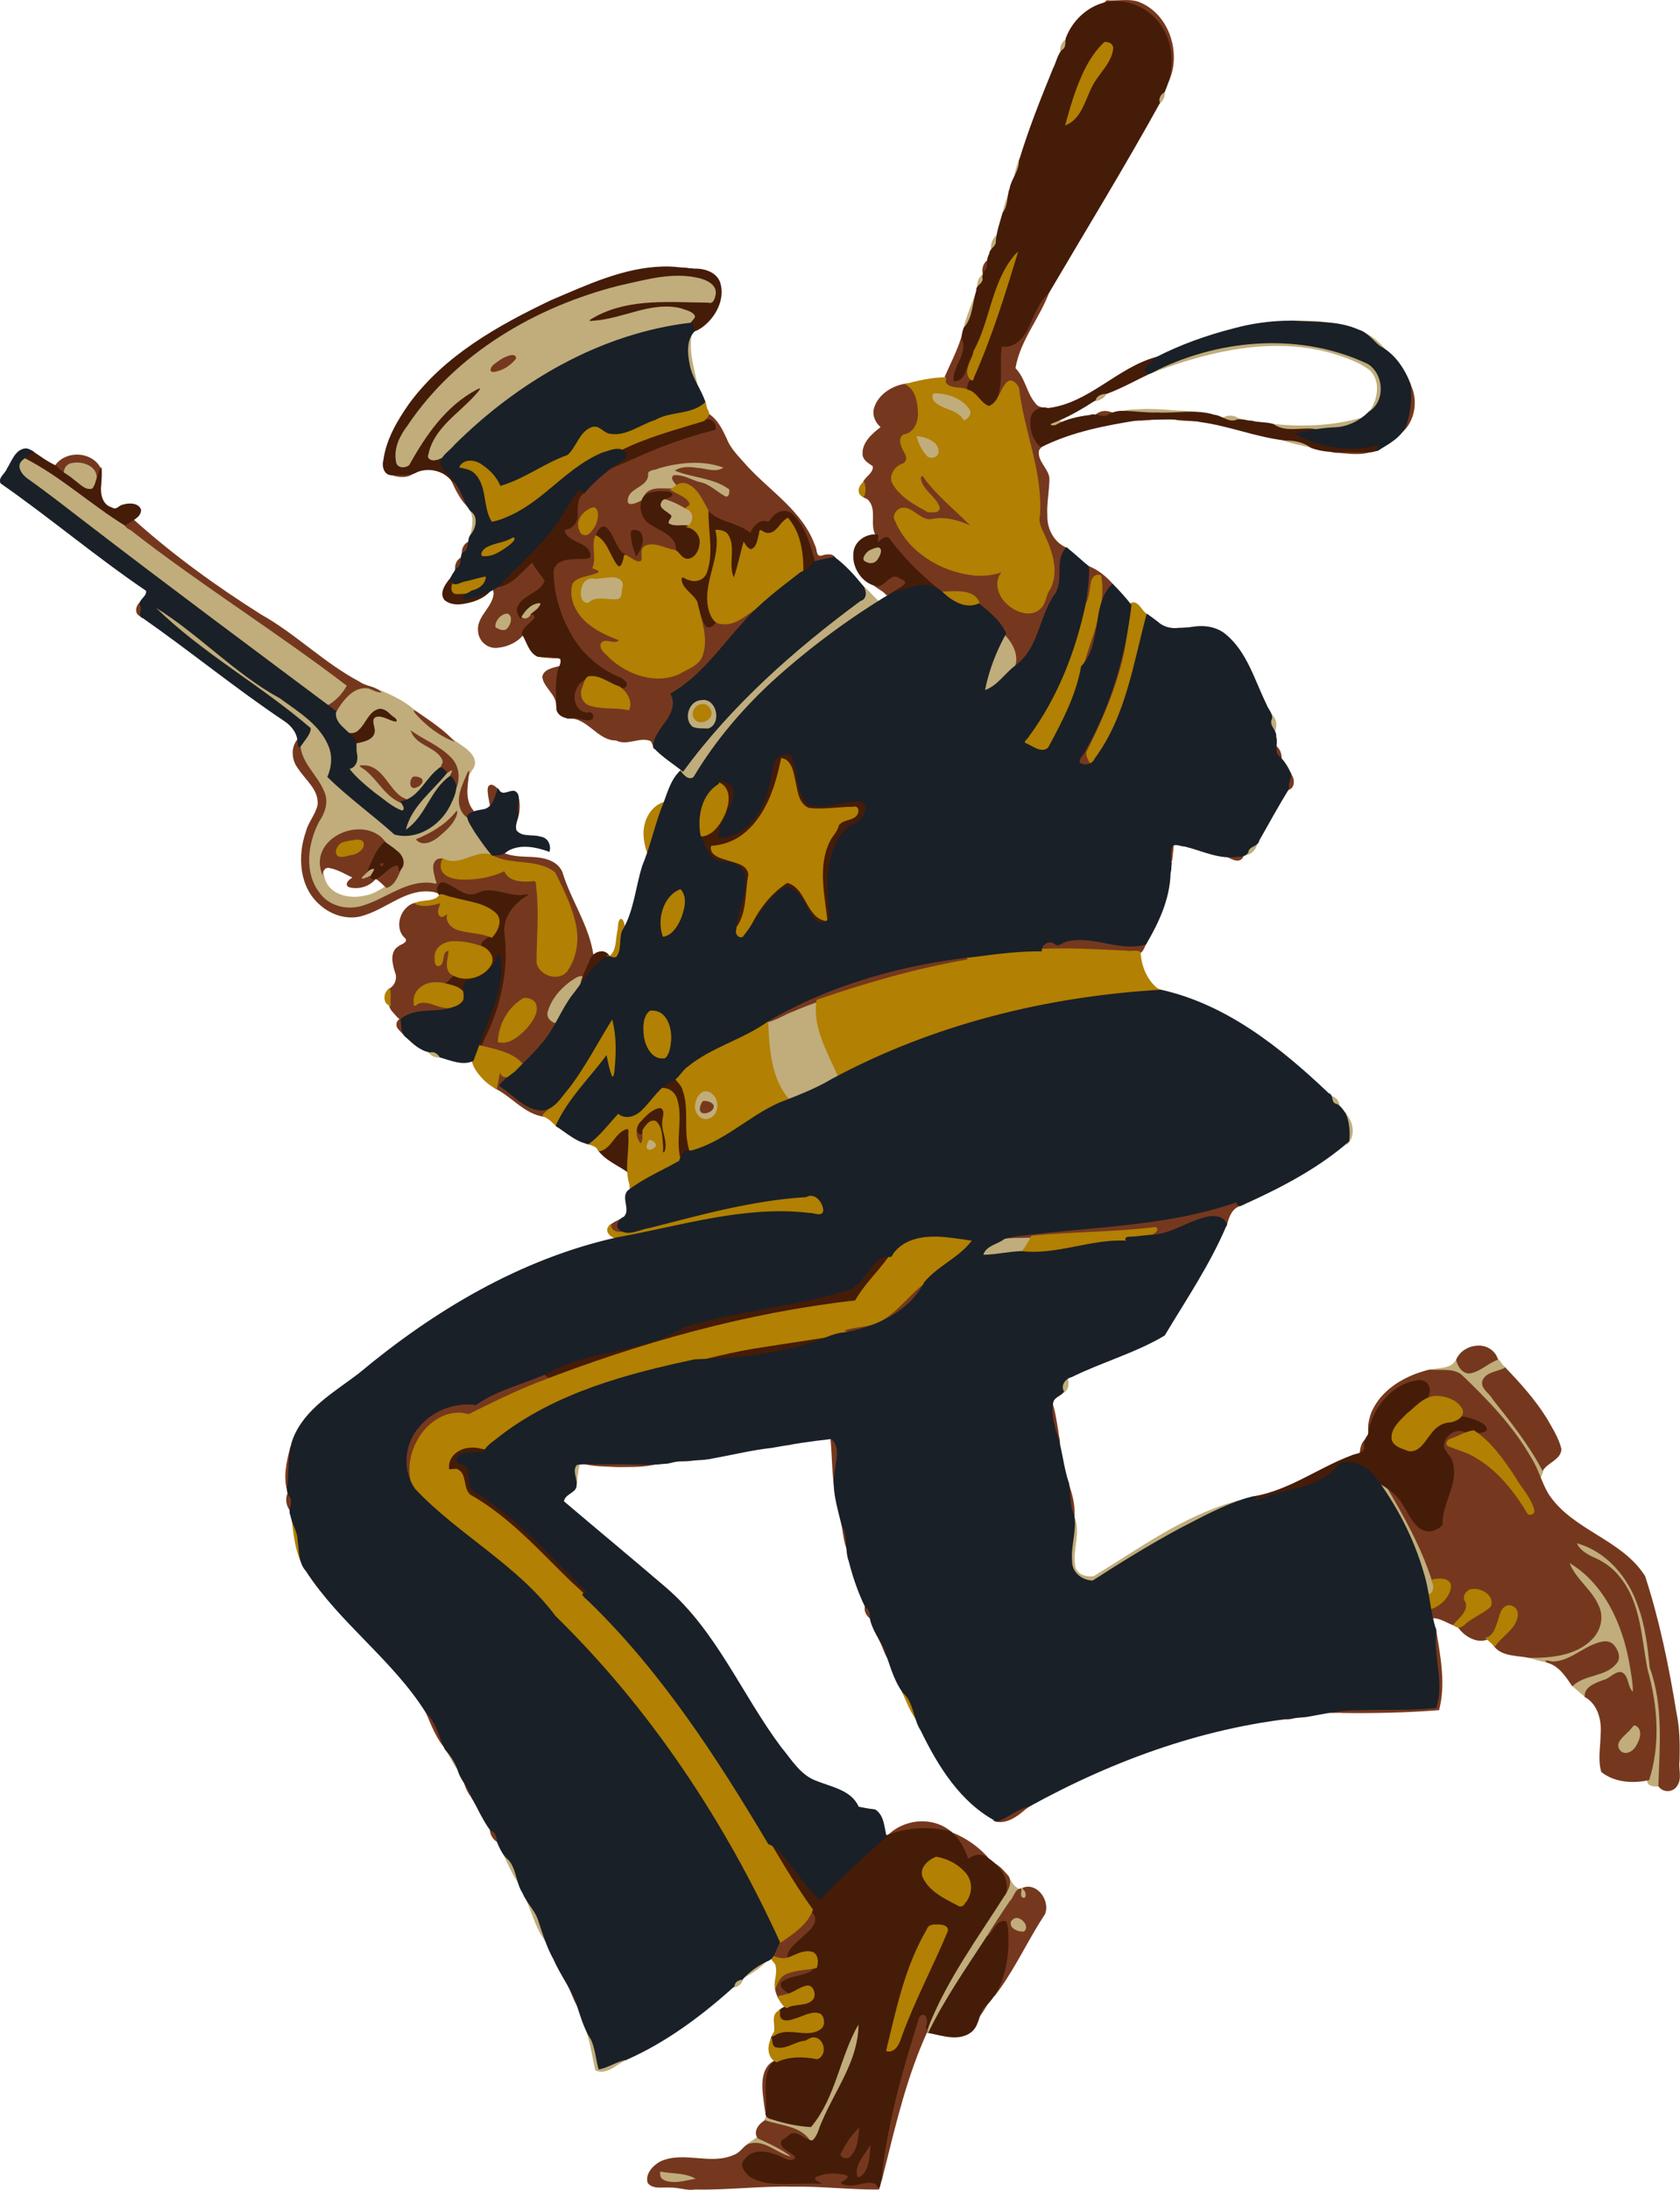 <?xml version="1.0" encoding="UTF-8" standalone="no"?>
<svg xmlns:rdf="http://www.w3.org/1999/02/22-rdf-syntax-ns#" xmlns="http://www.w3.org/2000/svg" height="1902.5pt" width="1460.4pt" version="1.1" xmlns:cc="http://creativecommons.org/ns#" xmlns:dc="http://purl.org/dc/elements/1.1/" viewBox="0 0 1460.425 1902.474">
<g transform="translate(-1234.4 476.2)">
<path d="m2161.8-442.67-0.809 0.586-0.347 0.25c-3.829 2.44-5.45 7.386-4.323 11.711 5.249-1.462 7.733-7.724 5.48-12.547zm84.833 44.789-0.912 0.409-0.3 0.136c-4.665 1.81-6.158 7.723-4.323 12.081 4.341-2.471 6.952-7.705 5.536-12.627zm-124.91 57.519-1.544 2.709c-2.155 5.581-3.77 11.405-4.598 17.33 5.527-4.952 7.327-12.934 6.142-20.039zm-9.906 31.811-1.572 2.881c-2.271 5.576-4 11.436-4.697 17.42 5.418-5.111 7.513-13.073 6.269-20.302zm-9.786 35.633-0.759 0.65-0.614 0.523c-4.135 3.178-5.496 8.808-4.58 13.772 5.677-2.45 7.576-9.342 5.953-14.945zm-11.789 33.989-0.816 0.577-0.497 0.353c-4.019 2.513-5.746 7.639-4.697 12.173 5.209-1.854 7.669-7.967 6.009-13.103zm-269.9 0.237c-33.042 3.177-65.498 12.14-96.344 24.339-57.049 22.815-109.03 61.361-141.82 113.91-5.108 8.195-8.045 19.099-4.505 28.414 3.418 6.963 14.815 3.649 16.378-3.041 12.798-22.432 28.376-44.59 50.888-58.161-14.332 15.402-34.609 28.102-39.805 49.883-2.027 4.105 0.647 9.664 5.609 9.028 6.302 0.29 11.108-3.842 14.712-8.609 56.065-57.659 129.49-101.73 210.28-111.05 2.673-2.527 7.484-7.83 2.933-11.05-5.868-4.32-15.239-6.5-21-6.814 12.376-0.003 24.743 0.559 37.119 0.583 4.295-5.642 5.942-14.91-0.461-19.748-9.478-7.198-22.587-7.656-33.984-7.683zm263.34 16.847c-0.288-0.096-1.361 1.804-1.627 1.819-4.108 10.617-8.598 21.177-10.853 32.389 9.544-8.422 11.06-22.05 12.534-33.775 0.037-0.283 0.012-0.411-0.055-0.433zm-275.28 10.13-0.995 0.087-0.422 0.037c-18.148 1.723-35.046 9.491-53.092 11.712 16.734-9.005 35.878-11.28 54.509-11.838zm554.57 14.039c-7.968 0.738 1.587 3.055 4.867 2.472 7.311-0.007 14.99 1.822 22.052-0.028-8.336-2.854-18.06-2.138-26.919-2.444zm-526.68 8.531c-0.36-0.019-1.167 1.025-1.827 1.717-8.085 14.527-2.655 32.314 4.162 46.241 2.996 5.713 2.009-1.793 1.333-4.473-2.863-13.865-7.395-27.894-3.633-41.997 0.235-1.082 0.18-1.476-0.036-1.488zm583.4 2.003 1.595 2.344c6.313 5.725 11.958 13.465 20.712 15.466-6.331-6.87-12.998-15.055-22.308-17.809zm-77.198 7.077c-1.716-0.016-3.431-0.011-5.145 0.014-36.159 0.568-72.098 9.924-104.11 26.697-3.475 4.496 6.734-0.717 9.238-1.377 46.997-17.293 99.059-28.421 148.31-15 11.846 3.689 24.34 7.54 34.375 15.159 9.907 9.736 6.913 26.003-0.698 36.198-2.794 3.96 3.418-0.36 4.772-1.689 13.995-12.99 7.065-40.049-11.556-44.653-23.665-10.219-49.449-15.113-75.186-15.35zm-663.39 14.309c0.327-0.016 0.653-0.016 0.98 0.009 2.337 0.637-2.165 3.421-2.811 4.242-4.146 2.817-9.609 6.882-14.461 6.203 3.32-5.369 9.828-8.013 15.314-10.372 0.324-0.037 0.651-0.067 0.978-0.083zm368.82 29.291c-3.18-0.029-5.784 1.721-4.923 5.261 1.064 9.19 12.265 10.514 18.914 13.972 4.067 1.847 7.91 4.689 9.364 9.152 5.292-1.738 11.084-7.48 7.692-13.361-6.067-9.701-19.36-14.805-30.405-14.994-0.216-0.018-0.43-0.028-0.642-0.03zm146.87 0.637c-0.271-0.01-0.541-0.011-0.812 0.003-4.631 0.011-8.708 3.632-9.517 8.159 5.392 0.253 10.779-2.817 12.758-7.948-0.809-0.064-1.616-0.183-2.428-0.214zm34.628 14.933c-6.914 0.353-14.154-0.066-20.722 2.312 13.882 3.368 28.576 2.468 42.824 2.645 8.717-0.636 17.917 0.681 26.278-1.581-8.981-2.414-18.873-1.538-28.211-2.706-6.713-0.43-13.44-0.737-20.169-0.67zm74.548 5.745c-0.235-0.003-0.47 0.001-0.708 0.014-2.66 0.073-5.126 1.252-7.35 2.623 4.943 4.085 12.303 4.985 17.65 1.139-2.832-1.981-6.067-3.736-9.592-3.777zm117.15 1.286-3.33 0.616c-25.804 7.232-53.001 8.13-79.512 5.023-0.428-0.2-1.022-0.422-1.923-0.683-2.529 0.845-9.972-3.024-9.358 1.302 2.179 0.55 9.577 0.892 11.522 0.294 9.008 7.489 21.658 5.896 32.555 5.403 11.529 0.512 23.236-0.489 34.564-3.008 5.814-1.571 11.39-4.452 15.483-8.947zm-268.14 2.009c-2.58 0.642-8.919 2.131-6.889 5.934 4.231 2.969 9.911-0.129 13.291-3.12-2.139-0.768-4.242-2.431-6.402-2.814zm162.25 0.053c-1.355-0.05-2.279 0.386-2.119 2.011 3.2 0.93 17.929 1.823 9.442-0.961-1.612 0.466-5.065-0.967-7.323-1.05zm-287.21 11.931 0.3 0.955 0.172 0.55c2.843 7.883 5.602 17.61 13.656 21.636 5.919 2.015 12.305-4.596 9.741-10.441-3.057-9.788-15.122-11.541-23.869-12.7zm323.24 4.37c-2.127 0.021-4.224 0.13-6.242 0.277 9.92 4.178 21.028 5.793 31.533 8.508-6.292-7.311-16.072-8.875-25.291-8.784zm-1095.5 14.983-0.498 0.366c-5.516 2.956-8.145 10.547-3.731 15.57 8.309 10.181 20.926 15.298 30.481 24.13 78.601 60.487 157.89 120.07 237.66 179.01 8.228-4.223 14.58-11.477 18.792-19.617-63.8-48.788-132.2-91.19-195.4-140.89-29.73-18.498-55.806-42.727-87.256-58.573zm43.477 4.133c-6.119 0.243-12.637 5.159-11.072 11.788 7.045 3.981 13.265 11.265 21.134 14.741 4.484 2.376 9.139-1.356 9.895-5.892 3.737-7.313-0.887-16.357-8.505-18.769-3.229-1.332-6.747-1.967-10.238-1.853-0.402-0.026-0.808-0.03-1.216-0.014zm540.01 0.273c-1.213-0.011-2.426-0-3.634 0.031-13.851 0.454-27.611 3.496-40.388 8.858 3.059 7.435-5.19 11.656-10.242 14.903-5.346 2.933-8.761 9.542-5.83 15.377 5.249 1.663 11.527-0.821 15.205-4.133 1.701-6.593 8.426-9.638 14.791-8.886 5.291 0.332 11.019 0.971 14.806-3.556 2.974-2.141-3.886-4.704-3.32-7.884 9.356-0.232 17.8 5.63 26.811 7.6 6.995 2.571 11.766 10.32 19.447 10.898 3.994-1.011 4.253-7.587 2.294-9.984-12.549-9.228-28.764-9.971-43.042-14.728 12.017-3.386 24.472 4.493 36.347 0.627 1.875-0.843 5.497-4.37 1.734-4.8-7.939-3.072-16.488-4.245-24.978-4.322zm-28.397 31.722c-3.854 2.346-6.234 8.249-1.891 11.414 1.835 2.221 6.133 3.555 6.716 5.973-2.558 2.39-3.097 7.683 1.211 8.405 5.544 0.962 11.829 1.12 17.012 0.298 6.406-4.117 5.511-14.888-1.803-17.472-6.653-3.394-13.777-8.378-21.245-8.619zm-169.09 8.708c-0.311-0.003-0.052 0.759 1.098 2.986 4.37 7.813 1.387 16.839-0.616 24.833 7.393-5.775 11.443-18.913 2.861-25.505-1.602-1.041-2.944-2.31-3.344-2.314zm356.25 32.998c-0.222-0.008-0.444-0.001-0.664 0.022-6.622 0.903-14.485 5.471-14.339 12.986 0.845 3.683 5.47 3.838 8.35 4.895 7.018-0.433 12.222-9.037 10.376-15.577-0.636-1.485-2.169-2.273-3.723-2.327zm-231.55 26.058c-0.776-0.005-1.535 0.035-2.253 0.113-5.958 0.499-11.856 1.355-17.783 1.141-8.923 2.604-11.705 15.522-6.637 22.667 2.495 3.117 7.449 3.121 9.759-0.136 7.881-4.136 17.709 2.377 25.316-2.619 3.081-3.373 1.595-8.361 2.812-12.445 0.499-6.494-5.785-8.688-11.214-8.72zm215.76 7.058 0.717 2.769c2.533 3.566 3.679 10.193-2.106 11.214-56.981 42.58-111.33 90.088-153.55 147.74-5.524 2.199 0.208 6.301 3.062 8.419 4.095 3.289 9.772 0.312 11.055-4.425 38.034-62.841 97.162-109.39 157.83-149.09-5.745-5.461-10.848-11.693-17.016-16.628zm-620.11 14.931c-0.648 0.013 0.392 1.339 1.027 2.348 41.414 42.713 94.607 71.087 139.49 109.68-1.596 5.519-6.073 9.659-8.872 14.344 0.797 19.098 21.613 30.157 22.323 49.172-0.455 10.053-8.53 17.464-10.866 27.039-6.688 18.764-6.028 42.598 9.38 57.003 11.406 11.768 30.064 11.123 43.964 4.525 17.173-7.195 34.542-20.306 54.069-16.113 4.118 1.966 4.039-0.35 2.792-3.756-0.818-5.343-4.898-12.869-0.245-17.394 4.886-1.915 9.523 2.827 14.673 1.531 11.347-0.626 22.542-10.58 33.747-4.292 6.438 3.603-1.64-4.803-3.094-7.416-7.002-9.306-14.285-18.823-18.837-29.517-8.64-6.071-7.041-18.129-3.292-26.559 1.704-5.708 4.849-10.568 8.052-15.489 3.647-7.925-4.167-14.744-10.059-18.689-11.606-8.794-25.64-14.222-35.556-25.188-10.162-11.908-24.785-18.711-39-24.48-9.368-5.284-21.169-1.529-27.659 6.497-3.677 4.831-9.072 9.574-9.761 15.797 0.285 8.082 7.628 13.839 13.489 18.094 9.216 1.856 13.885-8.581 18.43-14.542 2.674-4.69 8.959-9.049 13.767-4.281 0.56 0.761 6.106 4.617 3.056 3.152-4.639-1.731-12.5-4.935-15.633 0.795-2.435 5.043 3.765 11.478-1.438 15.67-3.737 3.367-10.003 2.944-13.533 5.35-1.817 6.414 3.388 14.54-1.959 19.741-2.075 2.171-8.477 1.543-3.972 4.884 12.89 14.354 28.39 26.371 44.87 36.272 3.616 2.096 7.289-1.973 5.47-5.484-1.657-5.82-8.92-6.08-12.444-10.43-7.976-7.044-13.602-16.499-22.128-22.916 12.888 1.958 17.547 16.094 26.319 23.955 3.524 3.139 8.629 7.809 13.188 3.945 11.304-6.904 16.46-20.3 27.358-27.6 4.337-5.377 0.34-12.377-4.805-15.391-5.143-3.781-11.007-6.446-15.998-10.444 11.894 7.529 28.062 13.508 32.306 28.389 1.498 8-1.908 15.704-4.05 23.253-6.353 17.03-22.736 31.937-41.695 31.109 16.33-7.543 21.633-26.639 32.524-39.564 3.634-5.679 12.343-8.8 11.9-16.414-0.238-0.706-0.982-1.138-1.709-1.106-8.09 2.052-11.586 11.097-17.686 16.034-11.029 11.673-23.263 24.378-25.427 41.036-0.706-0.039-1.414-0.095-2.127-0.178-7.365-0.561-11.325-8.256-17.255-11.959-14.728-12.386-30.11-24.047-43.914-37.494 6.399-13.921 1.919-30.463-8.186-41.37-14.521-16.35-33.683-27.521-52.026-38.923-33.82-22.243-62.001-52.669-97.681-72.142-0.669-0.347-1.072-0.489-1.288-0.484zm341.27 0.217c-0.177-0.003-0.351 0.003-0.52 0.017-7.62 1.158-13.83 7.159-17.211 13.836 1.641 4.678 7.679 4.813 10.425 1.141 2.977-4.52 10.195-7.129 10.255-13.181-0.349-1.301-1.709-1.79-2.949-1.812zm-27.841 9.294c-0.208-0.012-0.418-0.011-0.626 0.002-6.649 0.608-12.718 7.67-11.752 14.32 1.295 3.126 5.302 2.695 7.856 4.045 7.695 0.406 11.768-10.387 8.245-16.369-0.844-1.22-2.264-1.913-3.724-1.998zm432.28 17.38-0.477 0.88-0.208 0.384c-9.061 16.388-15.795 34.154-18.986 52.639 13.085-2.93 20.495-15.267 30.376-23.038 4.684-11.389-3.193-22.846-10.706-30.866zm-261.19 57.602c-0.286-0.008-0.576-0.007-0.87 0.006-8.517-0.261-15.459 7.263-15.325 15.6-0.849 7.083 5.254 14.639 12.783 12.792 7.064 2.915 15.326-2.267 15.645-9.908 1.187-7.857-3.375-18.232-12.233-18.491zm-0.959 7.584c6.345 0.382 6.803 10.652 0.367 11.506-5.812 2.72-10.209-5.95-5.491-9.603 1.427-1.101 3.288-1.958 5.123-1.903zm493.38 6.258-0.316 0.948-0.192 0.572c-2.32 5.254-0.855 11.706 3.695 15.264 2.926-5.549 2.101-12.961-3.188-16.784zm-743.66 56.616c2.733-0.145 6.348 2.086 2.873 4.244-1.462 1.599-6.657 3.147-5.047-0.853 0.455-1.02 0.712-2.833 1.641-3.328 0.172-0.032 0.351-0.053 0.533-0.062zm32.376 34.925-0.551 0.836-0.086 0.131c-6.238 7.972-14.007 17.082-24.669 18.252-5.717-0.476 0.593-2.317 2.684-3.462 8.275-4.061 16.114-9.185 22.622-15.756zm-81.411 11.088c8.44-0.25 17.245 3.412 21.889 10.659 5.493 4.626 15.46 8.601 15.044 17.139-3.477 6.545-5.278 15.361-12.512 18.945-5.711 3.321-11.744 7.532-18.67 8.683-12.881 3.209-30.364 0.106-35.147-14.022-2.312-8.951-4.529-19.478 1.527-27.548 6.193-8.896 17.227-13.678 27.87-13.856zm780.95 9.717-0.972 0.234-0.603 0.145c-5.036 0.883-8.796 5.388-9.408 10.372 5.774-0.171 10.532-5.043 10.983-10.752zm-767.83 20.466c-5.509 0.913-10.381 5.459-12.862 10.306-0.043 3.936 5.468 1.894 7.527 1.047 4.308-0.989 7.429-5.698 7.459-10.016-0.256-0.915-1.224-1.385-2.123-1.337zm180.75 93.314c-0.301-0.017-0.636-0.012-1.005 0.016-10.503 2.476-18.096 11.435-24.489 19.6-4.044 5.921-9.444 14.955-4.055 21.631 2.518 2.445 8.558 5.847 9.427 0.658 5.423-12.066 13.803-22.459 21.025-33.347 0.848-3.324 3.619-8.31-0.903-8.558zm205.9 21.944c-0.229 0.025-0.622 0.197-1.239 0.434-15.474 4.828-29.714 12.733-44.811 18.486 1.155 24.106 2.389 51.099 19.325 70.053 16.029-5.311 31.075-13.132 45.658-21.558-8.804-21.004-22.522-42.322-18.88-65.892 0.253-1.19 0.328-1.564-0.053-1.523zm-335.76 44.139c-0.253-0.007-0.508-0.003-0.766 0.013-2.542 0.03-4.872 1.059-1.948 3.163 2.715 2.966 7.005 4.036 10.881 3.227-1.178-3.603-4.375-6.29-8.167-6.402zm237.55 34.006c-0.436-0.022-0.879-0.02-1.328 0.008-11.422 2.941-14.018 22.557-2.569 27.323 8.934 3.568 17.656-6.106 15.936-14.834-0.555-6.419-5.498-12.173-12.039-12.497zm542.93 5.847-0.094 0.995-0.016 0.166c-0.762 4.62 3.452 8.913 8.075 8.477 0.466-4.749-3.224-9.18-7.966-9.637zm-543.87 6.373c2.913-0.146 8.718 2.689 4.248 5.339-2 1.913-8.048 2.688-6.203-1.805 0.53-1.064 0.793-3.333 1.955-3.534zm555.65 7.372 0.574 3.308c2.419 8.407 3.395 17.228 1.712 25.911 8.901-7.875 5.948-22.117-2.286-29.219zm-604.25 22.675c-0.504 0.019-0.963 0.129-1.349 0.352-2.007 3.418-4.695 10.855 1.025 12.105 4.727 0.751 11.526-5.045 7.252-9.52-1.702-1.406-4.743-3.018-6.928-2.936zm334.83 85.048-1 0.005-0.633 0.003c-8.166 0.472-17.007-0.763-24.744 1.022-6.153 5.113-17.605 6.376-19.5 15.461-0.913 4.139 5.123 1.466 7.633 1.934 9.699-1.023 19.692-2.334 29.125-3.361 3.682-4.599 6.545-9.783 9.119-15.064zm368.26 105.21-1.113 2.131c-4.81 9.9-17.211 6.581-25.594 10.058 9.96 3.445 22.909-2.049 30.931 6.705 26.699 26.013 53.145 53.915 67.409 88.938 0.708-4.817 5.573-9.878 1.498-14.22-13.732-25.026-32.823-46.642-49.742-69.322-0.928-7.446 8.712-9.002 13.88-10.969 2.535-1.011 7.933-1.999 3.498-4.855-3.189-2.352-5.196-9.853-9.697-6.327-7.745 3.264-14.556 11.583-23.584 9.97-4.732-2.086-6.032-7.659-7.487-12.109zm-339.7 17.352-0.758 0.653-0.362 0.312c-4.426 3-5.637 9.268-2.597 13.684 5.709-2.432 6.436-9.696 3.717-14.65zm-239.14 56.977-8.872 1.319c-0.118 4.72 18.606-1.569 8.872-1.319zm-185.04 16.981c-0.157 0.009-0.339 0.053-0.55 0.133-6.612 1.779-4.866 10.154-3.78 15.066 1.509 2.823-1.371 9.474 0.658 9.478 3.291-4.225 1.69-10.369 3.2-15.284-0.506-2.174 2.83-9.534 0.472-9.392zm691.73 14.575 1.705 2.925c21.146 29.823 37.436 63.499 43.884 99.645 5.388 0.18 8.473-5.342 7.019-10.127-5.469-22.249-16.318-42.816-27.092-62.911-4.662-7.481-8.062-16.23-13.853-22.719-3.807-2.403-7.565-4.924-11.662-6.814zm-117.03 19.108c-1.052-0.081-2.852 0.243-3.644 0.561-45.363 12.599-83.816 40.998-123.49 65.136-6.831 1.085-15.607-1.791-16.156-9.87-2.191-13.799 5.251-28.413-0.669-41.678-2.247-4.101-1.02 4.514-1.391 6.414-0.139 13.695-6.047 28.371 0.069 41.512 3.453 6.405 11.285 9.325 18.114 9.309 40.467-25.967 81.756-51.144 126.33-69.517 2.2-1.3 1.895-1.786 0.842-1.867zm289.67 34.12 0.323 0.947 0.295 0.858c4.307 13.076 19.954 15.007 29.539 22.653 17.152 14.043 24.32 36.142 27.459 57.284 2.492 17.675 5.713 35.299 10.022 52.65 4.872 24.718 3.521 50.488-3.389 74.658 0.102 5.885 7.462 5.315 11.525 5.284 1.769-34.966 4.711-71.408-7.641-104.94-2.06-31.892-9.32-66.091-32.564-89.591-9.73-9.749-22.254-16.458-35.57-19.808zm-6.584 15.769 0.733 2.441c5.281 18.988 27.78 29.203 28.392 49.958-0.671 15.56-15.641 25.772-29.559 29.15-11.334 3.454-23.314 2.633-34.898 3.881 7.547 2.974 15.766 4.791 23.747 6.525 17.203 0.135 29.385-15.744 46.045-17.6 6.44-0.171 10.421 7.475 9.891 12.925-5.231 11.963-20.173 11.568-30.5 16.705-3.371 1.504-6.518 3.51-9.247 6.002 4.416 4.438 9.345 8.313 14.094 12.38-1.828-8.112 7.059-11.615 13.064-13.855 5.54-1.38 9.75-5.411 14.852-7.516 5.292 0.022 5.169 7.335 7.062 10.916 1.137 3.48 3.544 7.027 7.466 7.562-3.012-36.565-12.093-75.297-38.466-102.39-6.646-6.798-14.377-12.47-22.675-17.086zm59.23 143.26c-0.451 0.029-0.874 0.145-1.244 0.372-3.933 7.104-14.123 11.168-14.333 20.139 0.766 6.709 9.667 10.298 14.697 5.494 6.293-5.21 11.208-15.345 6.569-23.023-1.222-1.559-3.733-3.105-5.689-2.981zm-1032.8 22.334c0.249 0.881 0.499 1.762 0.748 2.642 3.861 6.087 6.733 12.992 11.641 18.283-0.882-8.116-5.61-16.31-12.389-20.925zm359.94 50.941c-1.207 0.019-2.39 0.245-3.519 0.828 5.205 2.121 11.163 2.354 16.811 3.072 5-1.699-3.371-2.433-5.281-2.656-2.583-0.332-5.356-1.286-8.011-1.244zm-311.12 38.226c0.537 1.17 1.074 2.34 1.611 3.509 4.341 8.928 8.082 18.405 14.272 26.226-0.881-11.402-5.378-23.784-15.883-29.736zm440.36 21.545c-0.079 1.16-0.157 2.32-0.236 3.48-1.15 11.789-10.766 20.321-16.155 30.306-20.596 31.644-42.389 63.267-55.622 98.842-1.683 6.266 6.746 4.222 6.908-1.045 17.449-34.181 40.336-65.15 60.555-97.688 4.519-6.784 9.104-13.523 13.6-20.324-0.516 2.422 0.27 5.42 2.211 6.869 3.861 2.451 7.427-2.994 5.356-6.391-0.718-1.482-1.658-4.05-3.25-4.083-1.541-0.076-2.654 0.544-3.392 1.513-5.093-1.824-7.684-6.954-9.975-11.48zm-419.31 18.976c-0.393-0.06 0.484 1.571 0.619 2.987 5.404 12.347 8.711 26.388 17.942 36.617-2.95-13.536-6.998-28.14-17.048-38.297-0.893-0.904-1.334-1.281-1.512-1.308zm426.04 15.464c-5.413 0.172-9.494 7.402-4.952 11.402 3.413 3.441 10.942 6.943 14.611 2.291 3.788-5.982-3.544-13.852-9.659-13.692zm-215.71 37.945c-0.898 0.233-1.796 0.467-2.694 0.7-7.235 3.89-15.274 7.964-19.525 15.292-0.418-0.011-0.835-0.026-1.253-0.01-4.364 0.043-7.722 4.155-7.611 8.389 4.735 0.48 9.148-3.228 9.483-7.942 7.914-4.302 16.05-9.271 21.6-16.431zm80.522 50c-0.576 0.901-1.153 1.802-1.73 2.703-18.008 28.609-20.608 64.984-42.508 91.327-12.69-1.816-25.529-3.811-37.35-8.858-1.278 3.128-4.641 7.193 0.673 7.453 12.081 3.853 27.22 4.056 34.978 15.575 4.272 3.673 8.725-1.582 9.731-5.633 7.811-21.138 20.056-40.249 28.816-60.97 5.471-13.1 8.519-27.365 7.389-41.597zm-238.75 10.281 0.528 3.084c3.553 10.803 5.061 22.117 7.634 33.162 9.669 4.172 18.082-4.749 26.053-8.684 5.364-2.517-1.323-2.06-3.573-1.367-6.293 1.447-11.957 5.68-18.091 6.773-2.792-11.185-3.17-24.709-12.552-32.969zm149.8 93.308-0.475 0.347c-3.872 3.345-8.928 5.397-12.069 9.473 6.227-2.036 13.133-3.095 19.205 0.172 9.119 4.16 17.754 10.858 28.277 10.567-10.099-9.191-22.617-14.998-34.938-20.559zm-86.423 28.366c-0.444 0.018-0.705 0.275-0.6 1.014-2.135 5.929 2.629 11.954 8.705 12.124 9.494 1.251 18.85-1.661 28.125-3.205-8.203-8.923-21.881-6.971-32.62-9.145-0.775 0.291-2.633-0.828-3.609-0.788z" fill="#c0ad7b"/>
<path d="m2213.5-476.2c-5.697-0.04-11.518 0.674-17.142 0.197l-0.298 0.359c-5.629 4.845 0.612 2.722 4.305 2.525 21.724-2.353 42.95 13.497 48.436 34.517 3.804 11.991 2.2 24.903-1.7 36.606 0.674 3.068 3.521-3.449 4.172-5.398 10.007-24.983-1.593-58.005-27.72-67.498-3.26-0.988-6.633-1.284-10.052-1.308zm-119.88 225.23-0.752 0.658-0.459 0.4c-3.864 2.992-4.926 8.47-3.317 12.952 4.657-2.865 6.735-8.951 4.528-14.009zm-264.59 7.155c-1.229 0.011-2.039 0.479-1.811 2.052 3.966 1.076 18.811 1.086 8.586-1.272-1.514 0.459-4.727-0.797-6.775-0.78zm318.29 19.112-2.928 2.413c-13.879 11.156-13.7 32.429-28.169 42.916-3.837 2.389-8.556 2.717-12.933 2.056-2.32 18.302 2.713 38.353-7.73 54.911 0.295 0.723 4.587-2.327 5.853-4.373 4.326-5.167 5.26-13.306 11.25-16.862 6.812 1.337 6.1 9.758 7.172 15.169 5.968 35.497 20.729 70.391 16.111 106.78 6.949 16.803 18.142 35.201 10.859 53.728-2.109 4.735-4.871 8.952-5.917 14.075-2.993 8.905-13.993 10.689-21.469 6.531-10.342-4.483-20.285-17.273-14.123-28.598 1.438-2.892 4.22-4.741 5.847-7.483-10.604 4.519-22.443 6.808-34.074 4.705-26.649-4.28-53.226-20.953-63.094-46.889-2.163-4.998 5.402-9.889 9.747-6.678 7.473 3.815 14.891 11.736 24.092 8.511 12.945-2.01 24.975 4.457 36.758 8.627-15.144-17.542-34.9-30.943-47.781-50.503-5.17 1.919-4.62 8.483-1.484 12.008 3.936 6.859 11.89 11.447 14.07 19.133-3.984 3.614-10.331 0.627-14.067-2.1-9.122-6.022-20.758-11.901-24.116-23.131-1.184-7.175 6.307-10.614 11.281-13.766 4.822-5.477-1.944-11.984-3.305-17.448-1.513-3.633 1.29-6.833 4.923-7.002 10.848-4.812 11.536-18.956 9.333-29.052-1.533-6.029-3.785-13.504-9.938-16.152-12.808 1.272-26.579 9.622-29.625 22.808-1.072 5.732 1.766 11.515 6.041 15.233-7.546 5.654-16.466 13.585-15.672 23.917 0.536 5.005 5.221 7.428 8.787 9.97 1.005 5.319-5.466 8.624-7.862 12.808-2.567 3.53 1.498 8.53-1.405 12.47-0.286 2.238 4.543 2.421 5.938 4.787 7.094 8.504 0.493 20.85 5.964 30.141 0.855 2.32-1.389 8.246 2.459 8.347 2.524-1.531 5.985-7.486 8.774-3.531 12.93 17.457 28.675 32.847 45.911 45.994 9.816 0.165 21.562-2.786 29.297 4.855 1.966 3.232 2.65 6.821 6.548 8.537 7.826 6.066 14.648 13.464 19.292 22.25 7.497 7.748 13.491 19.835 7.469 30.222 16.29-10.048 22.179-29.295 28.32-46.23 2.58-8.109 7.337-15.236 11.517-22.55 4.857-11.795-1.708-26.649 7.864-36.733-11.8-3.951-18.5-16.225-18.241-28.155-0.667-11.051 1.821-22.053 1.812-33.044-1.234-8.594-10.813-14.799-9.045-23.819 1.014-2.615 5.042-3.931 1.166-5.797-6.113-7.002-9.69-18.568-4.045-26.8 3.439-4.558 9.017-0.682 13.298-3.006-4.28-2.466-10.19-0.524-13.417-5.188-7.806-9.007-8.941-22.122-17.461-30.666 4.146-25.056 22.248-44.591 30.145-68.35zm-76.314 38.733c-0.177-0.087-0.326 0.575-0.849 2.3-3.829 12.904-10.45 24.816-15.48 37.098-1.019 6.044 5.756 8.716 10.676 8.717 4.27 0.487 8.849 0.836 12.391 3.559-1.333-4.376-0.49-9.406 3.013-12.547-7.196-4.308-1.61-13.519 0.523-19.166 0.956-2.333 1.432-4.815 1.809-7.297-9.682 5.432-7.659 19.179-15.817 25.648-3.899 2.191-0.859-4.503-0.592-6.217 3.659-9.296 10.584-19.775 5.341-29.898-0.633-1.274-0.839-2.111-1.016-2.198zm-390.9 18.164c-0.291-0.015-0.587 0.001-0.88 0.05-5.811 0.776-10.978 4.671-15.6 8.177-2.27 1.676-4.766 6.487-0.361 6.556 7.413-0.793 14.516-5.277 19.23-10.939 1.432-2.129-0.353-3.739-2.389-3.844zm779.3 23.423-0.314 3.169c0.697 13.786-0.77 27.624-6.684 40.239-0.252 2.094 3.931-2.475 4.855-3.791 8.474-11.156 9.353-27.629 2.144-39.617zm-263.8 25.192c-0.359-0.015-0.719-0.015-1.081 0.003-3.416 0.067-6.512 1.881-8.964 4.142 5.47 3.245 13.089 3.003 17.277-2.206-2.305-0.97-4.72-1.835-7.231-1.939zm-345.58 2.153-0.578 0.608c-3.144 3.408-8.95 7.581-0.936 6.366 3.066-0.593 8.345 3.748 5.055 5.93-31.709 7.998-62.21 20.572-91.425 35.009-8.97 7.424-17.81 15.275-25.239 24.169-4.954 7.843 1.68 19.616-6.914 25.35-2.767 1.822-8.103 1.022-6.366 5.459 2.815 10.239 16.589 9.68 21.662 17.916 2.349 5.273-5.267 2.951-8.17 3.622-8.441-0.024-19.957 0.894-23.098 10.378-1.343 9.701 1.252 19.734 3.358 29.244 7.264 28.703 26.526 55.714 54.647 66.736 1.644 1.181 6.659 3.177 4.916 5.531-3.572 1.209-7.273 0.949-2.705 4.325 3.684 3.929 7.648 9.38 5.606 15.008-11.672-2.709-24.912 0.803-35.524-5.675-6.27-6.186-0.312-15.628 2.8-21.964-13.943 1.709-20.588 22.032-9.764 31.169 2.863 2.521 7.147 2.688 10.456 2.969 1.778 3.865-4.23 2.268-6.144 1.961-4.812-0.635-10.913-3.473-14.775 1.103 17.675-2.609 26.074 19.074 43.125 18.934 9.185 4.765 19.449-2.803 28.864 0.081 3.378 0.778 2.904 8.215 4.62 7.091 1.102-12.535 11.753-20.784 16.459-31.822 2.034-4.849 1.93-10.501-0.308-15.263 32.279-18.97 50.816-53.207 78.312-77.616 4.69-4.213-2.605-1.227-4.58-0.008-10.628 5.556-20.421 17.588-33.605 13.912-2.876-1.646-4.633-0.799-6.383 1.884-2.76 3.785-5.871-0.515-6.367-3.447-2.245-6.465-3.606-13.789-9.136-18.441 2.948 16.187 11.06 32.837 5.428 49.266-3.183 8.531-12.764 10.602-19.656 15.036-21.782 9.381-47.306-1.419-62.322-18.164-1.966-1.455-5.02-6.166-1.08-7.002 4.466-0.357 12.381 3.341 14.377-2.834-0.474-2.984-6.579-2.825-9.373-4.803-14.356-6.197-30.069-16.908-32.012-33.838-0.513-5.047-0.33-11.892 5.817-13.05 5.607-2.807 13.22-2.157 17.78-6.727 1.41-4.291-7.033-3.638-4.323-7.681 1.536-9.753-3.102-20.993 4.5-29.175 3.918-4.131 6.699 3.816 8.272 6.414 3.48 7.468 7.471 15.613 15.656 18.788 3.444 1.891 9.514 6.473 12.783 2.055 2.014-4.208-2.424-11.411 4.18-12.859 9.051-0.995 17.195 3.92 25.909 5.656 1.978-8.854-4.247-16.829-11.908-20.453-8.201-4.381-20.125-9.675-18.495-21.1 1.528-4.857 0.413-5.848-3.933-3.22-2.817 1.299-10.092 4.188-9.355-1.587 0.642-10.805 17.162-10.813 17.719-21.781-1.12-4.625 6.155-3.932 9.139-5.748 18.077-5.215 38.434-7.301 56.242-0.628-6.708 4.628-15.464 0.518-22.88 0.158-6.468-0.886-13.681-1.429-19.367 2.452 15.554 6.363 33.393 6.057 47.289 16.266 0.529 2.654-0.286 8.074-4.086 5.653-7.253-4.073-13.312-10.579-21.824-12.055-7.301-1.96-14.652-6.901-22.437-5.798-3.63 2.681 1.321 7.02 3.142 9.294 3.062-0.345 7.81-1.496 10.902 1.345 8.525 5.872 10.782 16.792 17.372 24.191 10.974 8.462 26.338 8.823 36.461 18.741 1.441-6.666 7.27-14.484 15.019-11.252 3.842-3.075 7.859-10.554 14.553-9.373 9.732 3.094 13.52 14.175 17.364 22.666 2.745 6.937 4.901 14.095 6.683 21.336 6.521-1.623 13.066-3.164 19.68-4.367-2.078-5.384-8.489-4.146-12.763-2.767-4.97 0.873-3.513-6.13-5.434-8.816-10.542-29.621-38.642-46.87-59.016-69.052-6.457-7.593-14.143-14.356-17.78-23.945-3.85-8.142-8.036-16.968-16.088-21.758zm406.5 3.184c-1.901 0.001-3.766 0.211-5.537 0.853 6.985 2.849 15.031 2.146 22.516 2.898 5.241-1.873-5.018-2.792-7.453-3.055-3.09-0.122-6.357-0.699-9.525-0.697zm-24.736 0.43c-1.028 0.005-1.841 0.03-2.08 0.031-4.285 0.358-9.109-0.387-12.858 2.073 6.511 1.236 13.728 0.331 20.267-0.514 2.769-1.454-2.247-1.607-5.33-1.591zm161.71 27.964c-8.191 0.273 0.01 3.066 4.022 2.675 10.131 0.73 21.2 2.633 30.742-1.659-11.363-1.45-23.232-0.76-34.764-1.016zm-1091.2 4.202c-0.579-0.019-1.158-0.017-1.734 0.005-7.578 0.118-15.209 3.954-19.072 10.613 2.963 2.894 5.929 5.784 9.041 8.519-2.15-5.257 1.043-11.456 6.95-11.902 8.619-1.768 21.422 2.768 20.945 13.161-0.859 2.115-3.215 10.503 0.272 6.172 1.699-4.162 2.5-8.792 4.078-12.85-2.978-8.482-11.791-13.425-20.48-13.717zm292.56 15.627-3.525 0.031c-6.626 0.463-13.553-0.767-19.952 1.028 7.303 2.856 16.939 4.894 23.477-1.059zm31.903 5.634c-0.62 0.018-0.83 0.338 0.078 1.527 3.872 8.797 8.445 17.796 15.684 24.261-2.545-9.155-6.691-18.191-12.82-25.573-0.666 0.237-2.145-0.238-2.942-0.214zm181.99 8.025c-5.665 0.041-11.203 0.897-14.231 6.147-3.028 5.18 0.594 1.984 3.059 0.473 5.97-2.465 13.437-3.014 19.128-1.141-2.732 1.536-5.957 1.811-8.836 2.983 8.604 1.482 16.188 5.389 23.761 9.789 3.654-1.022 5.87-5.721 2.638-8.492-4.363-4.396-10.446-6.936-15.7-9.723-2.976 0.209-6.42-0.06-9.819-0.036zm-58.388 18.478c4.128 3.639 0.756 10.437-1.125 14.609-1.199 3.366-7.223 8.705-9.149 3.117-4.251-7.533 3.057-15.516 10.274-17.727zm-401.03 7.459-0.65 0.456c-7.219 3.191-7.882 6.557-0.497 10.127 60.776 47.42 126.43 88.174 187.66 134.95-4.101 7.494-10.287 13.968-17.938 17.738 3.373 1.444 7.832 9.509 9.842 3.148 5.782-9.242 14.802-20.677 27.073-18.459 3.693 1.363 7.282 3.584 11.309 3.483-5.059-5.533-13.529-5.221-19.434-9.564-30.499-16.124-55.078-41.273-85.178-58.134-39.507-24.912-77.512-52.39-112.19-83.741zm436.66 12.188c6.621-0.133 5.748 8.562 3.841 12.662-0.613 1.141-1.915 6.239-2.489 2.42-1.48-4.749-3.032-10.395-2.269-15.047 0.305-0.027 0.611-0.034 0.917-0.036zm-143.34 7.745-0.895 0.445-0.364 0.181c-4.387 1.926-6.229 7.172-5.295 11.661 5.025-1.626 8.025-7.203 6.555-12.288zm-6.489 13.564-0.848 0.528-0.388 0.241c-4.093 2.193-5.766 7.338-4.514 11.684 5.089-1.589 7.55-7.557 5.75-12.453zm61.541 1.805-0.769 0.641-0.198 0.164c-9.393 7.674-16.754 19.896-29.617 21.748-4.919 1.018-4.14 3.908-3.586 7.728-1.063 12.392-15.717 20.258-13.461 33.477 0.827 8.387 8.8 14.741 17.152 13.531 8.657-0.826 17.614-5.006 22.77-12.034 1.097-6.655 10.39-8.642 11.198-15.322-0.695-3.17-4.834-4.231-5.967-0.656-2.008 3.06-6.779 3.857-8.064-0.378-4.547-6.629 2.838-12.412 8.014-15.384 5.8-3.988 13.723-7.737 14.995-15.466-4.822-5.511-9.349-11.382-12.467-18.048zm481.7 5.781-0.03 1-0.012 0.422c-0.253 12.096-1.966 24.099-3.73 36.095 9.724-4.934 6.206-17.966 10.467-26.022 1.589-2.608 5.135-1.524 4.183 1.808 3.111 27.159-11.028 51.988-17.052 77.842 14.936-12.693 14.856-33.877 18.619-51.436 1.734-8.139 4.557-16.736 11.059-22.406-6.374-7.436-14.135-14.055-23.505-17.303zm-167.03 7.505c-7.39 0.542-11.088 11.139-19.259 8.152-1.445 1.27 7.336 5.809 10.036 8.264 3.048 3.946 6.524 2.888 9.795-0.062 3.397-2.865 10.481-4.419 10.462-9.798-1.477-3.312-5.638-4.047-8.355-6.084-0.853-0.323-1.766-0.498-2.68-0.47zm-655.52 23.569c-0.277-0.022-0.592 0.229-0.947 0.863-3.436 3.064-5.007 9.567-0.034 12.012 2.637 1.718 2.721-3.935 2.828-6.062-0.135-1.482-0.645-6.716-1.847-6.812zm860.23 2.984c-0.183-0.07-0.426 0.558-1.175 2.019-6.035 46.651-20.329 92.812-45.025 133.02-1.381 5.352 6.095 6.413 9.816 5.338 2.277-0.386 5.322-1.113 2.947-3.678-2.843-3.802-4.439-8.931-0.719-12.884 19.112-37.76 34.68-78.796 34.97-121.65-0.508-1.329-0.631-2.096-0.814-2.166zm-541.91 7.795c0.171-0.003 0.341 0.001 0.511 0.013 5.099 2.217 2.567 10.004-0.606 13.047-2.923 2.69-7.041 0.39-9.891-1.073-1.127-5.128 4.677-11.894 9.986-11.986zm594.22 11.672c-0.894 0.024-1.666 0.088-1.977 0.155-4.632 0.82-9.843-0.412-14.048 1.859 5.796 1.749 12.276 0.397 18.316-0.117 4.184-1.679 0.391-1.969-2.291-1.897zm-567.48 23.767c-5.249 1.218 2.397 2.596 4.627 2.663 5.559 0.327 11.443 1.545 16.798-0.237-6.59-2.752-14.343-2.173-21.425-2.425zm20.862 9.561-0.975 0.227-0.766 0.177c-5.513 1.593-14.19 2.683-15.239 9.597 1.237 9.497 12.308 15.014 12.123 25.097 2.598 4.674 1.975-5.064 1.889-7.263-0.284-9.397-0.485-18.972 2.967-27.834zm-128.86 38.886c-0.25 0.019 0.105 0.61 1.156 2.455 9.33 10.906 21.363 20.027 34.772 25.048-9.454-10.6-21.826-18.392-33.448-26.523-1.373-0.445-2.23-0.999-2.48-0.98zm-2.753 17.339 1.533 3.261c5.683 10.594 20.836 11.594 26.117 22.38 1.951 4.017-4.864 7.564 0.358 10.036 2.287 5.054 5.371-0.581 8.333-0.794-0.757 3.304-4.041 6.018-0.581 8.683 1.743 2.576 2.566 5.614 3.4 8.57 4.655-9.457 3.588-21.622-4.412-28.964-9.882-10.042-23.49-14.989-34.747-23.172zm-97.242 6.487c-0.278-0.053-0.639 0.39-1.133 1.631-5.947 7.497-4.85 18.312 0.938 25.563 6.386 9.852 18.166 18.412 16.728 31.425-1.849 8.267-8.097 14.787-10.148 23.075-7.456 21.024-5.894 47.848 11.856 63.361 10.599 9.718 26.267 14.257 40.02 8.908 19.276-6.23 35.986-22.935 57.484-20.086 2.881-0.129 7.981 3.786 6.722-1.423-0.698-4.101 3.326-6.048 6.384-3.581 8.111 3.798 16.925 12.596 26.533 8.358 12.186-6.738 25.079 2.176 37.727 1.562-11.816 7.822-18.818 22.617-15.7 36.689 3.356 32.368-6.179 64.985-21.447 93.369 12.779 3.607 27.847 5.347 37.208 15.575-4.47 3.543-8.377 9.21-14.333 8.389-3.28-2.586-1.548-7.451-3.006-10.856l-1.286 2.392c-1.677 6.704-2.795 13.528-4.109 20.308 14.938 7.124 25.849 22.424 43.044 24.759 4.527-5.226 10.139-9.927 13.645-15.803-0.437-3.079-4.265 3.211-6.377 4.577-8.442 7.617-20.308 2.067-27.773-3.916-4.961-4.133-11.851-8.499-15.634-12.688 4.896-6.041 13.538-9.242 17.541-16.058 12.23-10.599 22.579-23.289 30.875-37.169-5.492-0.106-11.043-4.81-9.033-10.688 3.716-12.371 13.496-22.456 24.367-29.033 2.191-1.125 5.464-2.497 7.298-0.006 2.461-6.543 7.313-12.715 7.983-19.656-3.725-25.9-19.681-47.735-27.078-72.425-5.501-11.816-20.124-12.853-31.464-13.073-7.075-0.247-14.275-0.922-20.744-3.806-3.509 0.502-7.056 0.856-10.62 1.102 4.287 7.479 14.177 7.366 21.722 8.809 11.37 1.354 24.002 1.363 33.411 8.864 9.703 20.767 22.415 43.108 17.595 66.847-1.901 6.669-4.394 13.939-9.57 18.716-9.305 5.789-23.797-3.268-20.862-14.542 0.889-22.173 2.205-44.538-1.048-66.591-8.803-0.457-20.78 2.6-26.397-6.272-1.059-2.737-2.041-4.126-4.755-1.672-13.573 5.624-28.994 8.431-43.492 4.945-6.267-0.983-9.51-7.987-6.437-13.394 0.553-2.241-4.495-1.688-6.409-0.616-5.631 4.117-2.297 12.319-1.169 17.855 1.796 3.362 0.423 3.547-2.397 2.63-21.651-3.131-39.43 12.538-58.864 18.92-13.634 5.162-30.505 1.96-39.309-10.208-13.941-17.69-10.479-43.075-0.711-61.884 5.113-7.493 8.597-17.144 4.695-25.981-5.601-14.529-20.163-25.004-20.916-41.333-0.639-1.067-0.72-5.708-1.553-5.869zm848.78 6.402-0.224 0.975-0.136 0.586c-1.559 4.76 1.189 10.266 6.034 11.68 0.74-5.043-1.196-10.512-5.675-13.241zm-791.68 17.655c-0.339 0.002-0.679 0.013-1.017 0.034-7.162-0.387 0.802 2.72 2.944 5.078 10.572 8.823 17.377 23.227 30.958 27.834 8.582-1.603 5.711-2.607-0.338-5.487-11.155-7.527-15.399-23.892-29.508-27.202-1.002-0.18-2.021-0.264-3.039-0.258zm91.423 4.308-1.683 1.984c-4.21 10.368-11.261 22.999-5.031 34.006 1.982 2.95 5.312 7.669 8.266 3.18 4.481-1.747 2.077-3.982 0.109-6.778-5.958-9.998-2.456-21.657-1.661-32.392zm713.68 2.378c-0.28-0.04-0.535 0.34-0.739 1.466-2.012 4.129-2.847 8.836-2.18 13.395 6.354-0.455 7.228-8.25 4.4-12.673-0.478-0.888-1.014-2.121-1.481-2.188zm-760.59 3.03c-0.908-0.044-1.748 0.081-2.381 0.477-3.487 3.284-2.804 11.875 3.391 8.955 3.269-0.849 7.692-5.721 3.464-8.248-1.256-0.564-2.959-1.11-4.473-1.183zm65.744 7.091c-4.481 0.805-2.709 7.048-2.47 10.175 0.61 3.851 1.46 7.659 2.205 11.486 3.171-5.22 6.876-11.381 7.173-17.195-1.98-1.768-4.079-4.22-6.908-4.466zm22.778 7.197c-0.334-0.134-0.543 2.335-0.825 2.523 0.219 7.469-1.253 15.103 0.089 22.445 3.576-7.358 3.825-16.756 0.991-24.4-0.093-0.368-0.178-0.538-0.255-0.569zm-52.386 15.323c-0.188-0.066-0.636 0.461-1.658 1.792-8.952 10.754-21.295 17.922-34.094 23.156 5.247 6.827 14.54 2.185 19.812-2.087 6.403-5.504 13.8-11.658 16.042-20.127-0.051-1.586 0.138-2.65-0.103-2.734zm-84.863 16.314c-0.609 0.001-1.216 0.019-1.822 0.056-15.352 0.447-32.278 11.682-32.566 28.228-0.09 4.087 0.839 8.149 2.441 11.897-0.174-3.78 2.229-7.904 6.45-6.461 6.98 1.351 13.12 5.178 19.455 8.206-2.833 1.252-7.527 5.972-3.141 8.275 7.645 2.267 17.061-0.142 22.464-6.08 0.448-0.404 0.683-0.799 0.764-1.172 3.553 2.08 6.509 5.293 9.233 7.88 6.976-1.236 9.973-9.235 12.5-14.98 1.116-2.435-0.46-6.75-3.627-6.542-7.582 1.42-11.906 9.002-18.614 12.236-1.293-1.285-4.589-1.765-5.922-0.261-1.247 0.408-7.228 3.118-5.111 0.197 3.477-4.099 8.816-6.603 9.797-12.516 2.731-6.249 5.89-12.332 10.98-16.964-4.807-8.042-14.151-12.019-23.281-12zm708.19 9.939-1.955 2.205c-5.122 6.018-1.61 14.573-2.27 21.536 2.194 1.605 2.221-5.415 2.753-8.2 0.7-5.159 1.145-10.346 1.472-15.541zm-709.56 0.82c3.425-0.289 4.289 3.849 1.508 5.82-4.227 4.628-10.948 4.18-16.488 5.436-4.595-1.266-0.821-7.434 2.106-8.752 3.849-1.195 8.075-1.809 12.153-2.386 0.251-0.061 0.492-0.1 0.72-0.119zm769.83 10.533c-0.201 0.008-0.466 0.075-0.808 0.219-4.597 0.591-14.314 0.007-15.738 1.452 4.579 1.69 11.512 7.166 15.797 2.094 0.41-0.901 2.153-3.817 0.748-3.764zm-63.156 6.069c0.258 0.032 0.591 0.167 1.009 0.448-1.002 4.212-2.815-0.671-1.009-0.448zm-685.58 0.008c-2.959 0.073-4.534 2.508-3.022 5.339 2.815 5.026 10.007-4.599 3.978-5.316-0.115 0.011-0.232-0.016-0.347-0.006-0.209-0.017-0.412-0.022-0.609-0.017zm54.667 33.334-2.234 0.669c-7.187 2.546-15.15 4.435-22.527 2.112-13.56 2.26-20.562 21.88-9.706 31.258 2.607 3.674-4.096 5.152-6.127 6.916-7.649 4.804-5.116 15.485-2.82 22.556 2.373 5.736-0.463 12.219-6.067 14.667 0.217 6.969-1.089 14.775 4.334 20.178 1.68 1.769 3.587 4.377 5.608 5.87-3.244 1.763-3.577 6.489-0.686 9.081 1.633 1.677 6.465 7.779 4.93 2.491-0.998-2.422-0.315-8.121-1.209-10.755 14.5-10.987 35.341-2.094 50.098-12.411 2.127-4.219 4.068-9.96-1.158-4.125-7.341 7.019-17.691 2.98-25.827 0.173-3.806-1.498-8.959-0.843-11.914 0.613-0.875-10.019 9.821-16.058 18.695-15.191 4.136-0.205 8.648 2.828 11.153-1.934 1.691-2.67 10.096-6.75 3.834-7.481-7.183-2.533-4.376-11.804-3.534-17.352 1.087-3.057-0.346-5.369-3.584-4.258-5.695 1.805-2.987 10.041-6.93 12.989-2.249-0.722-1.107-5.318-1.222-7.42 1.621-10.373 14.389-10.983 22.472-9.787 7.077 0.865 13.953 2.96 20.481 5.792-2.148-2.149-3.961-6.133-0.333-7.753 1.75-1.406 6.831-3.534 5.483-5.338-11.278-5.525-25.796-2.244-35.695-10.477-4.061-4.513-0.476-10.315 0.139-15.278-3.195 1.66-5.082 8.105-9.214 7.247-1.381-4.553 1.71-9.056 3.559-13.053zm552.09 33.392c-0.636-0.009-1.27-0.007-1.906 0.005-6.139 0.051-12.359 1.749-17.605 4.727-4.72-4.127-13.587-3.318-15.08 3.606-2.444 4.71 2.48 3.478 5.858 3.283 27.046-1.269 54.267 1.695 81.142 1.794 3.512-2.257 3.871-6.937 6.403-10.003-19.443 6.556-39.106-3.14-58.812-3.411zm-98.272 15.639c-62.797 6.997-125 25.53-179.16 58.519 10.279 0.051 18.996-6.82 28.431-10.158 27.295-11.685 56.074-19.786 84.597-28.017 24.436-6.689 49.168-12.238 74.167-16.319-2.691-1.235-5.29-3.099-8.036-4.025zm-383.48 38.634c4.792 0.222 9.264 4.526 7.17 9.639-3.819 11.532-13.524 21.498-25.13 25.206-3.759 1.514-5.46-0.659-3.941-4.252 2.361-12.32 9.58-24.749 20.939-30.581 0.32-0.022 0.641-0.027 0.961-0.013zm155.26 87.533c-0.593 0.022-1.137 0.115-1.597 0.289-2.071 2.844-4.542 9.477 0.633 10.498 3.975 0.453 10.623-2.871 8.622-7.589-1.593-2.024-5.088-3.292-7.658-3.198zm-56.736 17.258c-0.276-0.038-0.766 0.373-1.587 1.452-4.722 5.346-2.971 14.325 1.208 19.48 3.696 2.763 5.271-3.43 5.061-6.12 0.224-3.185 0.024-6.378-0.078-9.562-0.957 1.605-4.328 7.23-4.484 2.38-0.876-1.623 0.867-7.491-0.119-7.628zm519 68.825c-64.669 22.828-134.12 20.825-201.18 31.255-4.56 3.452 8.81 1.331 11.905 1.78 23.157-0.348 46.22-3.03 69.402-3.628 16.354-0.632 33.304-2.222 49.22-3.594-2.015 2.327-5.519 2.994-7.05 5.867 14.6 2.546 27.782-6.759 40.984-11.295 7.416-2.502 17.335-7.454 24.569-1.92 2.092 1.126 3.375 7.654 4.141 2.847 1.705-6.692 4.719-14.927 12.52-16.238-1.531-1.39-2.539-5.181-4.509-5.073zm-532.06 15.186c-0.36 0.001-1.001 0.145-2.025 0.478-3.604 2.462-9.603 3.985-11.183 7.73 1.274 7.065 10.217 6.941 15.678 5.68 6.795-0.851 2.652-2.719-1.58-2.814-4.351-0.343-6.887-5.957-2.444-8.434 1.186-1.357 2.632-2.642 1.553-2.639zm264.29 53.106-2.384 1.555c-17.777 11.149-28.573 32.885-50.242 37.592-7.46 1.203-15.317 1.65-22.267 4.841-2.14 3.001 3.58 3.942 5.455 4.161 25.545-5.172 51.968-17.082 65.736-40.377 1.452-2.423 4.028-6.838 3.703-7.772zm479.42 58.214c-0.486-0.017-0.973-0.014-1.464 0.009-7.882 0.163-16.467 4.951-18.988 12.531 1.333 6.219 6.569 13.521 13.797 11.284 8.314-2.272 14.578-8.744 22.603-11.67-2.071-7.156-8.663-11.897-15.948-12.155zm22.259 19.059-0.656 0.32c-6.411 3.391-16.914 3.521-19.424 11.681-1.344 6.623 6.454 10.426 9.108 15.644 15.75 19.786 31.55 39.74 43.384 62.206 4.154-7.268 15.913-9.575 16.381-18.964-2.304-9.707-7.979-18.436-12.909-27.034-10.066-16.061-22.749-30.267-35.884-43.853zm-65.658 1.725c-21.017 4.935-42.679 17.161-51.112 38.031-2.134 6.191-3.623 13.231-1.502 19.586 2.711-9.733 5.714-19.941 12.309-27.827 7.929-10.116 20.076-18.837 33.311-18.35 6.658 1.46 5.931 10.396 1.87 14.403-4.055 4.494 0.616 2.808 3.314 0.711 9.594-3.894 22.605-0.429 28.194 8.491 1.697 3.288-1.38 6.84-4.82 6.344-3.504 0.692-6.2 3.196-8.534 5.731 4.939-0.376 9.371-3.151 13.886-4.264 7.316 0.729 16.291 2.581 20.725 8.919-3.458 2.514-8.636 0.643-12.669 0.72 23.154 15.748 36.825 41.076 51.736 63.967 0.583 1.942 3.795 6.743 0.901 7.694-4.192-2.189-5.5-8.408-8.812-12.056-14.333-21.474-35.051-40.018-60.567-46.414-2.422-0.584-2.458-2.998 0.222-3.536 5.046-2.727 11.104-3.499 15.626-7.186-7.111-7.812-19.853-1.948-22.93 6.848-2.525 5.313 0.806 10.677 4.467 14.391 8.434 13.588-0.246 29.134-4.075 42.711-1.484 5.048-2.654 10.277-2.478 15.57-5.076 4.581-13.694 6.313-18.564 0.312-10.24-10.799-14.096-27.97-28.881-34.22 15.702 26.765 31.187 54.009 40.498 83.784 4.88-0.973 14.502-2.233 14.231 5.108-1.812 8.287-9.114 15.216-17.281 17.225 0.941 3.517-0.38 10.589 4.987 9.352 6.494 0.785 11.923 4.817 18.039 6.811 4.855-5.891 14.133-12.822 10.655-21.605-3.756-4.512 2.31-9.942 7.205-8.58 6.201 0.386 14.146 6.062 10.944 13.033-9.094 5.658-18.492 10.966-26.655 17.967 6.085 8.763 18.242 15.825 28.52 9.689 8.744-6.077 6.521-19.102 13.809-26.045 5.442-2.534 9.67 4.048 7.476 8.836-3.531 9.691-13.292 14.914-18.976 23.222 6.691 10.285 20.649 8.919 31.148 11.142 19.134 0.158 41.088-1.728 55.14-16.347 7.306-7.518 10.16-19.106 5.6-28.811-5.875-14.118-19.868-23.004-25.444-37.233 30.394 18.258 45.816 53.132 51.908 86.7 1.374 8.095 3.22 17.948 3.144 25.098-5.154-4.53-3.177-14.824-10.434-17.195-6.125-0.108-9.976 6.175-15.92 7.202-6.44 2.54-16.28 5.876-15.536 14.509 11.475 6.391 14.882 20.441 13.836 32.644-0.142 10.702-2.544 22.2 0.589 32.592 11.623 9.217 27.582 10.149 41.584 7.067 9.93-30.924 7.492-64.394-1.159-95.297-5.691-27.481-5.609-58.712-24.53-81.45-6.141-7.994-14.571-13.632-23.812-17.461-5.274-2.637-10.842-5.947-13.348-11.562 25.582 7.051 44.4 29.223 52.775 53.672 6.588 17.313 8.763 35.963 10.55 54.211 12.033 32.895 8.634 68.844 7.52 103.07 3.765 5.961 12.95 5.741 16.452-0.345 4.413-6.255 0.878-14.714 2.008-21.844 0.338-13.999 0.19-27.975-2.725-41.728-6.513-39.992-14.657-79.969-27.209-118.48-20.289-32.24-63.073-39.626-83.902-71.302-6.104-10.042-8.717-21.753-15.147-31.673-15.741-27.704-38.205-50.823-61.111-72.62-7.962-5.345-18.142-2.837-27.047-3.928zm-769.17 2.506c-20.404 8.264-42.408 13.774-60.733 26.542-29.58-4.843-61.367 19.322-61.719 49.88 0.091 10.118 3.212 21.048 10.433 28.286 0.947-2.205-2.447-7.022-2.786-10.566-5.469-23.677 10.433-52.528 35.172-56.85 4.761-0.876 9.662 0.221 14.113 1.098 23.49-12.581 48.003-23.479 72.876-33.1-2.455-1.47-4.766-4.861-7.356-5.291zm440.17 23.989-0.733 2.92c-0.898 12.572 2.127 25.514 7.662 36.673 1.664-1.725-0.486-8.227-0.709-11.833-1.701-9.305-2.661-18.951-6.22-27.761zm-192.19 30.936c0.053 0.686 0.107 1.373 0.161 2.059 1.409 15.47 1.361 31.197 3.63 46.567 3.572 4.545 0.744-6.06 1.252-8.713 0.249-11.428 5.831-23.738 0.58-34.72-1.26-2.293-3.439-3.859-5.622-5.194zm466.48 1.655c-0.188-0.058-0.689 0.441-1.833 1.841-3.618 3.511-4.253 8.812-4.567 13.581 5.935-0.663 6.726-7.343 6.241-12.07-0.087-1.609 0.472-3.255 0.159-3.352zm-934.52 6.445c-0.188 0.059-0.532 0.683-1.345 1.975-3.354 12.59-6.554 26.672-2.228 39.35l-0.175 0.517c-2.263 5.423-1.093 11.869 2.886 16.191 3.138-5.38 3.234-12.904-1.695-17.175 1.704-12.729 1.5-25.736 3.17-38.516-0.388-1.563-0.371-2.419-0.613-2.342zm350.74 11.563c-5.894 0.56-12.53-0.983-17.841 2.178-0.175-0.28-0.994-0.452-2.758-0.406l-8.894 1.32c-0.09 3.714 11.486 0.612 11.686-0.758 6.435 0.901 13.535 0.393 19.862-0.902 3.254-1.097-1.477-1.467-2.056-1.433zm-88.666 3.202c-3.858 0.018-7.676 0.228-11.397 0.927 10.358 3.316 21.816 2.929 32.714 3.555 11.597-0.209 23.761 0.458 34.853-2.947-11.98-2.225-24.606-0.857-36.845-1.373-6.361 0.319-12.896-0.19-19.325-0.161zm413.1 18.68-0.686 2.589c-0.026 10.04 0.704 20.484 5.458 29.538 1.683-10.859-1.007-22.076-4.772-32.127zm-197.19 33.417c0.03 1.124 0.059 2.249 0.089 3.373 1.087 7.597 2.006 15.523 5.178 22.508 1.355-8.678 0.523-18.75-5.267-25.881zm20.281 72.03-0.136 0.991-0.052 0.386c-0.913 4.539 1.768 9.11 5.723 11.267 2.148-4.877-0.345-11.047-5.536-12.644zm495.77 19.953c-0.339 0.12-0.665 1.41-0.995 2.334-3.031 21.87 6.808 44.039 0.355 65.499-30.891 3.512-62.457-0.858-93.112 4.444-1.502 2.793 9.495 1.185 12.956 1.745 28.039 0.352 56.106-0.23 84.066-2.459 6.059-23.096 1.086-47.201-2.644-70.183-0.215-1.102-0.422-1.452-0.625-1.38zm-484.13 7.341c-0.378 0.091 0.036 1.506 0.192 2.489 3.449 6.5 5.195 14.082 9.652 19.897-0.381-7.653-3.496-15.796-8.739-21.525-0.598-0.67-0.933-0.903-1.105-0.861zm631.38 4.384c-16.539 1.791-28.53 17.415-45.466 17.602-2.339-0.556-9.427-2.081-4.397 1.066 10.193 2.767 16.135 12.32 21.73 20.489 10.485-10.571 28.528-7.875 38.109-19.53 4.753-4.948 1.814-12.183-2.152-16.631-2.02-2.098-4.941-3.112-7.825-2.995zm-1025.7 58.792c-0.163 0.073 0.221 0.972 0.827 3.022 4.891 11.182 9.238 23.272 17.656 32.281-3.112-11.795-7.064-24.519-16.034-33.377-1.578-1.248-2.286-2-2.449-1.927zm754.75 6.308-8.775 0.88c-0.365 4.704 18.527-0.652 8.775-0.88zm296.98 7.905c7.734 2.799 4.602 13.022 1.03 18.116-2.591 5.076-10.542 8.812-14.28 2.816-3.781-6.198 4.088-11.327 7.691-15.372 2.093-1.429 3.529-4.888 5.559-5.559zm-1018 47.745 0.711 3.281c1.606 5.327 4.378 10.396 8.451 14.234 0.016 0.348 0.061 0.871 0.084 1.62 3.345 5.037 4.886 11.681 9.553 15.561-0.797-5.995-5.46-10.931-7.792-16.508-0.999-0.688-1.477-1.152-1.692-1.208-1.009-6.506-4.285-12.697-9.316-16.981zm492.67 21.153c-0.443-0.01-1.236 0.137-2.497 0.484-11.153 1.787-19.22 10.993-30.161 13.481 10.404 4.188 20.484-2.945 28.023-9.452 1.877-1.611 6.553-4.486 4.634-4.514zm-93.212 14.519c-0.505-0.01-1.01-0.01-1.514 0-11.644 0.234-23.423 5.166-31.002 14.144 18.087-6.487 37.765-8.254 56.503-3.401 0.132 0.172 0.264 0.345 0.395 0.517 6.386 6.875 11.4 15.159 13.753 24.289 4.83-3.735 12.536-7.034 17.583-1.814 4.812 2.457-0.221-3.642-1.913-5.116-7.954-8.197-17.731-14.607-28.325-18.852-1.233-1.087-3.225-2.488-4.086-3.136-6.27-4.281-13.826-6.505-21.395-6.633zm-376.68 5.964 0.078 0.997 0.034 0.447c0.12 4.874 3.277 9.345 7.716 11.3 1.524-5.525-1.835-12.044-7.828-12.744zm435.82 29.147c0.357 0.712 0.714 1.423 1.07 2.134 8.211 6.365 12.665 16.999 9.82 27.189 0.862 1.163 3.295-3.514 4.07-5.524 2.025-4.253 2.595-9.344-1.098-12.845-3.796-4.469-8.278-9.082-13.862-10.955zm32.019 21.653c-2.211 0.16-6.655 0.737-3.494 3.205 2.124 1.654 2.373 8.03-1.45 6.105-2.586-2.067 0.545-7.12-1.291-7.747-5.207 0.343-6.073 7.69-9.539 10.878-7.51 11.22-15.198 22.346-21.87 34.095 7.661-2.276 8.866-12.109 15.969-14.742 3.809 0.001 1.548 6.273 2.592 8.816 1.423 18.847-2.641 37.99-11.909 54.436 0.452 3.176 4.841-4.018 6.378-5.909 14.778-20.766 25.437-44.121 39.47-65.334 3.953-9.769-3.885-23.744-14.856-23.802zm-188.05 18.722c-0.398-0.085-0.698 0.178-0.816 0.998-4.88 13.158-17.837 20.342-28.4 28.294-2.231 4.316-4.345 8.691-6.422 13.083 4.937 3.124 11.042 3.58 16.68 2.591-1.243-9.313 8.879-14.456 14.345-20.256 5.48-4.702 12.999-12.469 8.558-20.175-0.675-0.895-2.751-4.281-3.945-4.534zm178.39 8.484c4.993 0.167 11.303 7.928 6.131 11.731-4.642 0.804-13.425-2.921-11.191-8.741 1.126-1.58 2.993-3.173 5.059-2.99zm-173.42 41.376-0.98 0.2-0.613 0.125c-11.046 2.493-25.466 0.803-33.05 11.008-4.293 5.213-1.883 11.875 0.642 17.297 4.623-1 9.156-2.385 13.559-4.109-3.127-2.389-9.022-4.075-9.356-8.511 6.518-5.404 16.195-4.615 23.595-8.622 3.064-1.339 5.812-3.908 6.202-7.388zm-216.71 15.78c-0.368 0.1 0 1.511 0.105 2.444 3.286 6.568 5.24 14.096 9.823 19.814-0.568-7.621-3.949-15.513-8.875-21.412-0.567-0.665-0.886-0.891-1.053-0.845zm366.45 15.289c-1.122 0.599-2.242 1.198-3.364 1.797-4.783 2.517-6.902 8.256-7.1 13.377 4.246-4.471 6.954-10.14 10.464-15.174zm-57.97 9.533c-6.883 1.342-6.654 10.643-8.867 15.728-12.812 42.68-25.156 85.91-29.025 130.48 1.904 5.297 3.454-6.775 4.53-9.831 10.114-40.524 19.786-81.541 37.253-119.63 1.386-5.189 3.444-12.25-1.758-16.119-0.633-0.404-1.38-0.639-2.133-0.631zm-126.55 40.964c-0.31-0.061-1.073 0.209-2.517 0.98-10.829 4.97-11.231 18.85-10.131 29.042 0.911 6.884 1.353 13.97 3.445 20.583 4.73-14.775-3.551-32.174 5.952-45.752 1.036-1.516 4.181-4.671 3.252-4.853zm-10.775 52.722-0.427 0.303c-5.178 2.889-10.394 10.212-5.636 15.623 9.975 4.574 20.014 9.079 28.761 15.766-12.315-2.767-22.839-15.134-36.319-11.266-5.335 1.69-7.655 7.847-13.208 9.613-20.306 9.369-43.782-3.559-64.169 5.827-6.419 3.473-13.512 10.989-10.908 18.781 4.518 5.738 13.156 3.329 19.447 3.931 7.426-0.316 14.251 2.893 21.731 1.68 28.36 0.609 56.556-3.146 84.939-2.461 25.041-0.485 49.918 2.719 74.923 2.461 2.903-5.749-4.992-8.889-9.578-7.739-6.583 0.577-13.183 3.419-19.798 1.709 2.893-1.059 6.492-5.702 2.541-7.806-8.637-3.316-18.672-2.258-27.355 0.445-2.779 0.551-4.984 4.186-2.334 6.272-17.401-0.563-36.073 3.204-52.439-4.366-4.649-2.543-11.21-9.355-5.711-14.15 6.926-8.618 19.051-5.052 27.667-1.464 4.938 1.905 10.592 5.891 15.394 1.677 3.517-3.785-3.022-7.058-5.567-8.872-2.376-1.605-8.949-5.37-4.236-8.189 3.61-0.863 5.285-6.66 9.803-4.009 4.093 1.761 7.952 4.874 12.606 5.553-7.834-14.613-26.491-14.377-40.128-19.319zm83.573 1.319c-0.493 0.542-0.986 1.083-1.48 1.625-7.662 8.416-15.208 17.481-18.895 28.425 3.588 4.428 11.085 5.34 14.252-0.036 5.57-8.754 7.212-19.814 6.123-30.014zm9.981 12.644c-0.567 1.087-1.135 2.173-1.702 3.259-4.617 10.004-15.807 18.718-13.688 30.819 0.343 3.125 2.518 5.011 5.338 2.989 8.783-5.455 9.433-17.283 10.208-26.573 0.164-3.498 0.088-7.002-0.156-10.494zm-184.55 30.664c10.243 2.131 21.438 0.864 30.744 6.275-9.271 1.446-19.823 5.325-28.72 0.514-2.084-1.55-2.491-4.408-2.023-6.789z" fill="#75381e"/>
<path d="m2204.7-475.27c-0.57-0.001-1.141 0.009-1.712 0.031-18.932 0.491-35.996 14.957-42.217 32.452-0.525 3.221 0.628 7.843-3.148 9.817-4.011 4.143-5.09 11.029-7.881 16.278-10.77 26.405-21.418 53.074-29.62 80.328 0.253 8.843-6.601 15.399-8.067 23.894-2.716 6.848-1.012 15.003-6.077 20.952-2.476 8.794-5.72 17.538-6.003 26.634-1.292 3.661-5.447 5.067-5.706 9.327-2.435 3.971-1.548 8.186-2.42 12.405-2.26 2.943-4.08 5.489-3.253 9.442-0.249 4.559-6.067 5.12-5.513 9.927-3.484 10.835-2.904 23.592-10.984 32.427-1.48 4.27-2.609 8.518-0.486 12.706 2.115 12.132-9.305 21.592-8.298 33.663 8.327 0.799 10.938-8.953 13.042-15.08 1.434-6.615 7.216-10.514 9.369-16.717 11.107-23.918 13.66-51.934 29.594-73.362-11.261 34.835-21.678 70.227-37.292 103.4-2.509 2.969-4.373 8.97-1.53 11.525 7.461 2.291 9.902 12.795 17.998 13.722 5.884-1.186 6.556-8.75 8.297-13.452 3.436-13.084 0.435-27.376 2.481-40.139 10.688 1.504 19.122-7.162 23.044-16.219 5.189-10.663 9.029-22.446 18.069-30.555 32.286-54.897 65.622-109.19 96.416-164.95-1.653-3.78 0.852-7.674 4-9.273 7.381-16.514 8.846-36.367 0.066-52.656-7.852-15.799-24.5-26.507-42.166-26.525zm-9.511 37.534 0.651 0.016c6.598-0.057 4.046 8.013 1.974 11.434-5.51 11.037-15.292 19.705-19.172 31.78-3.832 8.447-6.979 18.364-15.245 23.58 6.672-23.655 14.101-48.627 31.497-66.802l0.295-0.008zm-380.56 193.02c-1.105-0.019-2.211-0.015-3.319 0.016-34.628 0.717-66.628 16.04-97.92 29.253-46.022 21.955-92.694 48.045-123.42 90-10.36 14.822-19.956 31.029-22.358 49.238-1.515 5.198 0.736 13.031 7.234 12.8 7.66-0.537 15.746 1.373 22.588-2.825 10.43-3.948 23.272-0.74 29.872 8.359 4.355 1.348 3.161-1.615 1.378-3.947-3.447-4.806-11.958-9.008-8.709-16.08 0.561-2.304-4.046 1.366-6.072 1.217-3.477 1.347-9.077-0.4-7.041-5.106 4.853-22.542 26.125-35.078 40.545-51.142 1.661-1.888 7.457-8.225 1.6-4.847-26.802 13.95-44.566 39.862-58.864 65.623-3.933 3.119-11.093 2.675-11.57-3.35-2.024-11.29 3.3-22.18 10.048-30.964 42.085-62.877 111.5-103.26 183.82-121.59 22.035-4.789 44.935-11.748 67.481-7.027 7.206 1.339 18.11 5.583 16.622 14.752-0.788 3.384-1.919 8.543-6.463 7.045-32.232-0.214-66.828-3.92-96.553 11.347-3.451 1.985-11.174 5.623-2.75 4.295 25.522-1.659 49.831-17.115 75.712-10.716 4.098 1.661 10.558 2.57 12.116 7.086-0.833 3.691-6.786 5.58-3.095 9.628 0.526 6.263 5.87 1.857 9.034 0.005 11.77-8.468 20.411-24.29 16.008-38.87-3.107-9.383-13.856-12.601-22.811-12.355-7.721-0.484-15.388-1.716-23.122-1.85zm426.87 78.006-2.256 0.652c-33.883 9.36-58.23 40.105-93.831 44.367-6.775-2.219-14.668 2.242-15.175 9.591-1.084 8.863 1.943 18.824 9.106 24.478 26.499-13.376 56.134-19.002 85.125-23.577 17.966-0.325 35.936-1.812 53.639 1.7 24.942 3.349 48.57 13.239 73.58 15.972 7.895 0.018 15.954 1.432 22.238 6.389 15.193 5.749 31.633 3.061 47.466 3.983 5.396 0.226 12.482-0.477 14.138-6.623 4.386-5.521-1.521-2.241-4.87-1.488-21.709 5.847-44.962 2.447-65.022-7.458 5.151-1.324 10.58-1.875 15.534-3.914-12.901-3.975-28.063 3.387-39.753-5.217-6.052-1.932-12.74-1.082-18.825-2.889-5.113 0.146-9.94-2.746-14.555-0.38-6.534 1.425-11.762-4.16-18.094-4.794-16.051-5.031-32.985-1.033-49.453-1.967-10.674 0.424-21.26-1.556-31.85-1.403-4.445 0.264-8.381 1.547-12.016 3.948-5.095 1.75-9.839-2.412-14.991-0.331-10.242 1.263-20.597 3.526-29.578 8.619-1.211 0.773-6.772 0.264-3.03-1.333 13.369-4.919 25.983-12.416 37.827-20.062 1.091-4.582 6.191-5.565 10.078-5.728 13.798-5.184 26.564-12.65 39.989-18.67-1.968-0.216-8.109-0.836-4.214-3.892 2.987-3.268 7.203-5.608 8.794-9.972zm-395.74 54.552c-25.524 7.535-51.471 14.605-75.278 26.789 2.385 0.823 9.157 3.06 5.469 6.458-4.511 4.404-11.428 5.993-14.844 11.558 20.416-8.252 40.294-18.24 61.241-25.273 11.12-3.931 22.441-7.353 33.927-10.116 1.921-4.991-2.716-9.441-7.558-9.308-0.982-0.101-1.97-0.133-2.956-0.108zm-583.73 27.294-0.562 0.375c-1.876 2.011-10.113 4.806-5.175 6.5 31.26 16.087 57.232 40.314 87.084 58.631 4.329-4.269 13.782-6.627 13.658-14.048-2.209-6.223-10.799-6.065-16.055-4.35-3.396 0.609-5.464 5.116-9.111 2.406-8.677-2.176-10.48-12.176-9.445-19.728 0.236-5.134 0.927-10.313 0.078-15.428-3.963 5.643-3.717 13.355-7.836 18.709-6.207 2.047-11.299-4.567-15.959-7.645-4.932-4.506-11.246-6.906-15.455-12.239-7.615-3.477-14.333-8.521-21.222-13.183zm477 32.566c-6.388 1.375-8.394 9.283-12.144 13.769-6.254 9.523-11.549 19.799-19.595 28.209-13.442 15.397-29.263 28.558-42.188 44.428 13.97-0.705 22.559-13.301 31.984-21.639 2.682 5.891 7.799 10.824 10.783 16.055-4.398 10.958-20.032 11.989-23.934 23.269-0.848 3.471 0.977 6.858 2.906 9.609 3.209-6.585 9.625-13.884 17.414-13.597-0.608 4.211-5.456 6.732-8.419 9.494 2.779 0.269 4.745 3.014 1.809 4.889-3.137 3.883-9.831 7.11-9.481 12.817 4.295 6.472 5.793 16.154 13.767 19.337 6.473 0.308 13.61-0.427 19.455 1.981 1.427 4.355-2.677 8.455-2.722 12.942-1.653 10.37-0.9 21.025-0.511 31.423 1.918 6.2 9.649 8.266 15.219 6.969 5.179-0.09 11.318 3.921 16.117 0.808 1.841-2.624-0.54-7.265-3.953-5.553-10.293 0.258-14.143-12.48-10.074-20.389 3.091-8.72 14.114-11.913 21.9-7.328 6.568 2.09 13.358 9.497 20.577 5.787 3.959-2.715-1.088-7.04-3.837-8.33-17.647-7.217-32.839-20.083-42.464-36.608-10.129-17.116-16.194-37.223-15.967-57.042 2.967-9.887 15.165-9.473 23.452-9.658 3.453-0.306 9.67 0.982 8.497-4.237-1.721-8.496-12.368-9.45-18.116-14.228-2.152-1.558-4.336-4.191-4-6.8 6.769-0.655 11.7-6.855 11.139-13.556-0.133-6.748-0.413-15.447 6.617-19.072-0.843-1.688-2.092-3.731-4.231-3.75zm69.386 2.77c-6.282 0.315-14.794 1.127-16.406 8.678-2.727 8.335 1.66 17.383 9.308 21.295 8.099 5.144 20.85 8.964 20.702 20.712-0.21 6.373 8.377 12.695 14.503 9.019 10.092-5.875 11.298-24.123-0.501-28.802-6.387-3.11-14.525 0.917-20.35-3.033-0.715-3.175 4.849-5.583 0.995-7.808-2.817-2.81-10.572-5.646-7.219-10.659 1.566-4.09 8.719-2.315 9.549-6.802-1.807-3.307-7.457-2.304-10.58-2.602zm40.084 14.053c-0.213 0.067-0.29 0.744-0.177 2.422l-0.017 0.498c-0.433 17.678 4.677 35.988-1.278 53.053-2.074 6.365-10.003 7.472-15.223 4.58-2.719-1.26-5.96-3.719-6.681 0.348-1.711 8.335 7.67 13.427 11.772 19.286 6.221 6.339 5.99 15.99 10.938 22.973 3.496 3.676 9.147-1.915 9.378-4.917-10.766-13.773-4.807-32.006-1.038-47.12 2.344-9.596 4.513-19.679 2.508-29.544 9.649-0.008 10.297 11.341 9.895 18.472 0.237 8.333-2.241 18.847 4.756 25.219 3.108-10.151 5.501-20.5 8.266-30.747 1.905 3.434 7.214 5.527 9.759 1.6 3.244-3.65 3.583-10.254 5.452-13.406 5.144 3.481 11.8 0.908 15.069-3.9 2.294-2.087 4.718-6.555 7.423-6.655 10.031 12.798 11.694 29.785 11.442 45.456 5.601-0.573 10.117-5.315 12.333-9.925-4.158-14.553-8.123-30.524-19.266-41.467-5.096-5.193-13.583-3.406-17.766 1.988-1.974 1.686-2.809 5.345-5.93 3.697-6.618-1.058-11.416 5.322-13.438 10.345-10.111-8.605-24.725-8.889-34.756-17.412-1.438-1.213-2.875-5.016-3.42-4.844zm-89.544 16.631c-4.336 0.861-5.849 5.88-7.645 9.33 10.546 5.107 11.579 18.891 19.419 26.659 4.115 2.909 6.585-3.502 7.236-6.575 1.197-2.927 1.167-5.035-1.995-6.239-7.076-6.143-7.787-17.108-15.183-22.811-0.569-0.27-1.201-0.409-1.831-0.364zm27.322 2.997c-0.268-0.007-0.534-0.003-0.798 0.011-4.506-0.282-2.175 5.855-2.197 8.947 0.727 4.886 2.331 9.587 4.195 14.144 4.019-5.699 8.273-14.476 3.853-21.009-1.263-1.443-3.178-2.04-5.053-2.092zm208.67 3.836c-9.264 0.091-18.321 6.958-18.731 16.669-1.193 12.555 7.734 26.197 20.414 28.453 7.377 0.377 10.966-10.892 18.453-7.888 1.767 2.009 6.083 2.136 6.309 5.016-3.397 4.542-9.48 5.962-13.434 9.984 13.325-0.635 26.879-10.845 39.836-3.755 4.373 3.611 5.477 0.215 0.456-2.614-15.386-12.745-29.638-27.332-41.534-43.266-3.617-1.106-6.75 2.091-8.836 4.336-0.954-1.721 1.27-6.895-1.08-6.862-0.617-0.055-1.236-0.08-1.853-0.073zm3.219 11.359c4.174 1.605 1.066 7.602-0.653 10.069-2.2 3.954-6.898 4.553-10.455 2.381-4.891-1.657-0.095-7.737 2.564-9.533 2.546-1.42 5.584-2.737 8.544-2.917zm-371.24 25.239c-0.231-0.064-0.526 0.233-0.953 1.18-4.023 4.937-10.137 12.863-5.336 19.188 7.036 6.205 17.656 3.755 25.806 1.311 6.252-2.185 12.472-5.602 16.061-11.386-7.689 2.875-15.231 6.528-23.425 7.763 2.958-2.519 6.647-3.968 9.625-6.461-6.409-0.791-13.424 3.995-19.391 0.817-1.778-3.29 2.269-6.85-1.067-9.8-0.612-0.581-0.811-2.47-1.32-2.611zm-62.367 114.97c-9.358 1.474-11.864 12.634-18.202 18.242-3.014 3.554-8.031 3.494-11.986 1.647 3.307 3.077 5.944 8.092 9.338 10.333 6.211-1.394 16.331-2.979 16.525-11.148 0.01-4.1-4.064-11.241 2.248-12.205 5.863-0.631 10.951 3.912 16.405 4.352 1.639-2.779-3.881-4.593-5.277-6.623-2.432-2.374-5.481-4.689-9.052-4.597zm353.06 37.769c-8.021 0.06-14.177 7.526-13.656 15.372-3.149 19.498-9.765 41.405-27.742 52.253-4.492 2.484-10.411 4.684-15.095 4.334 0.798-14.624 16.141-25.994 12.203-41.312-2.632-4.747-9.117-8.852-14.562-6.922-2.402 1.645-1.772 4.762 1.17 4.97 8.291 4.475 6.159 16.131 3.256 23.389-3.771 8.696-9.88 18.891-20.438 19.189-5.558 0.559 0.28 1.507 0.402 5.097 3.505 8.185 7.696 18.952 17.58 20.706 7.707-0.708 18.129 1.669 19.536 10.712 2.627 16.899-9.175 32.32-7.481 49.195 12.885-12.401 10.828-31.868 13.794-47.867 2.382-7.98-5.723-13.348-12.38-15.056-6.568-2.942-16.261-2.553-19.834-9.639 0.261-2.694 5.637-1.225 7.975-2.573 23.073-5.333 37.763-26.736 45.258-47.842 3.202-8.625 5.535-17.587 7.358-26.572 8.018 3.784 7.595 14.443 9.672 21.889 1.599 8.408 4.478 20.067 14.525 21.466 13.061 0.53 26.118-1.456 39.161-1.397 1.635 6.816-7.297 7.091-11.489 9.198-3.499 1.35-6.412 4.584-6.422 8.478-14.223 16.145-13.967 39.301-11.277 59.367 0.632 5.94 1.761 12.224 2.181 17.934-11.494-3.531-14.051-17.189-21.22-25.433-3.139-3.772-8.428-8.663-13.417-6.808-16.339 11.836-29.279 29.016-35.376 48.238 1.153 1.02 4.262-4.072 5.817-6.1 8.968-12.402 16.62-27.336 30.331-35.019 10.062 0.472 13.886 11.864 18.492 19.108 2.953 5.241 7.729 13.768 15.036 11.189 4.297-1.713 8.392-5.379 6.074-10.467-1.874-22.503-3.874-48.065 10.817-67.1 3.094-4.675 7.702-7.332 12.598-9.637 6.798-3.92 11.642-14.067 5.514-20.622-6.453-2.533-14.35-0.131-21.174 0.908-8.842 1.642-18.741 4.273-27.248 0.803-10.777-11.698-6.437-29.74-14.512-42.552-1.719-0.673-3.583-0.957-5.425-0.878zm-348.91 77.555-0.602 0.588c-7.119 6.769-10.439 16.305-14.284 25.089 1.082-0.126 6.998-4.011 5.463-0.567-1.711 3.434-5.611 6.871 0.516 8.014 7.698-2.057 11.776-11.186 19.761-12.312 2.578 0.871 0.469 8.209 3.247 3.638 4.987-5.027 1.788-12.871-3.311-16.436-3.352-2.986-7.185-5.355-10.789-8.012zm-1.289 18.827c1.883 0.635-2.754 4.756-2.388 1.328-0.547-1.414 1.503-1.205 2.388-1.328zm51.35 16.678c-5.507 0.838-6.064 10.623-0.719 12.075 14.831 5.602 32.163 5.34 45.206 15.108 6.791 5.577 1.78 15.485-3.533 20.147-3.305 1.844-9.303 5.275-6.164 9.884 4.667 3.016 9.585 9.142 5.452 14.688-6.083 8.52-19.026 12.837-28.483 7.594-3.458 3.205-6.807 6.526-10.234 9.764 5.368 2.217 13.755 2.264 16.006 8.58-0.28 3.859-3.276 6.94-4.188 10.681 5.738-0.483 8.398-6.406 7.245-11.533-0.662-4.026-1.105-11.015 4.811-10.93 10.228-1.748 19.012-9.045 23.264-18.417 4.102 26.966-11.887 51.048-19.095 76.12 5.973 0.522 6.261-7.298 9.044-11.2 13.196-27.872 19.624-59.36 15.295-90.083-0.357-13.63 9.461-24.846 20.595-31.367 1.673-1.667-4.026-0.041-5.678-0.119-12.661 0.68-25.447-7.888-37.855-1.984-9.172 5.05-17.681-3.712-25.531-7.427-1.691-0.829-3.509-1.674-5.439-1.581zm139.11 59.847c-0.214-0.009-0.43-0.007-0.65 0.005-5.33 0.242-9.873 4.217-10.798 9.489-3.389 7.123-7.003 14.187-8.031 22.073 8.657-8.992 14.416-21.422 26.691-26.345-1.481-2.741-4.003-5.094-7.211-5.222zm63.383 109.44c-6.265 3.103-12.449 6.648-17.205 11.878 6.183-1.663 14.406-0.347 16.641 6.561 6.04 17.599-1.711 36.76 3.58 54.512 1.283 6.127 2.67-1.282 4.023-3.311 1.121-3.592 5.175-5.262 8.467-3.181-8.388-19.32 1.179-42.297-9.678-60.942-1.541-1.954-3.481-5.412-5.828-5.517zm-12.991 24.683c-0.238-0.003-0.486 0.011-0.744 0.044-8.177 1.785-14.923 8.373-19.339 15.156 0.035 3.016-1.173 9.09 2.98 9.772 4.979-2.024 5.994-10.624 12.3-9.873 5.59 5.498 4.653 14.669 5.344 21.819 0.568 2.397-1.741 8.212 2.199 6.128 6.332-2.975 3.574-11.454 2.703-16.734-1.839-6.294-2.092-12.779-0.738-19.13 0.307-3.196-1.13-7.134-4.705-7.181zm-27.98 18.323c-12.352 0.909-14.502 18.047-26.592 19.773 6.731 9.678 18.277 13.833 27.458 20.592 0.504-13.425 2.234-26.861 1.128-40.303-0.665-0.015-1.328-0.088-1.994-0.062zm224.91 110.8c-0.228-0.01-0.458-0.01-0.689 0.003-9.938 1.481-14.381 12.326-20.608 18.897-4.917 7.071-12.544 11.388-20.948 12.816-44.235 12.482-90.512 16.127-134.42 29.891-37.058 23.424-84.536 18.679-121.77 41.8 4.136 5.279 9.022 5.984 14.624 2.356 83.188-30.534 169.43-54.085 257.61-63.809 8.188-15.04 21.292-26.505 30.758-40.653-1.452-0.641-2.964-1.231-4.558-1.3zm-42.027 68.634c-1.495-0.061-4.543 0.555-5.441 0.683-39.764 7.056-80.498 10.498-119.25 22.248-2.345 2.558 7.814 1.008 10.911 1.211 38.366-1.386 77.235-6.897 112.7-22.22 2.463-1.417 2.241-1.875 1.078-1.922zm505.53 40.548c-23.944 2.301-41.901 24.505-45.18 47.366-2.133 3.104-3.93 6.211-3.155 10.175 0.484 6.606-7.529 6.061-11.752 8.219-28.515 10.81-53.765 30.158-84.352 35.325-1.654 4.444-3.621 9.148 2.084 5.397 22.561-9.381 49.93-9.201 68.705-26.552 3.024-2.754 4.907-7.27 9.736-6.52 10.903-0.453 20.69 6.761 26.517 15.464 8.924 4.884 17.856 10.635 22.661 20.002 5.762 8.174 9.825 20.588 20.919 22.703 5.02 0.447 10.496-2.188 13.514-5.717-0.757-18.54 14.272-35.389 8.905-54.144-1.043-6.518-9.516-10.163-7.3-17.272 2.085-7.764 12.941-14 19.523-7.53 5.34-2.571 12.175 0.975 16.952-2.786 1.84-4.159-4.126-6.759-6.981-8.403-7.976-3.635-18.792-6.593-26.295-0.461-12.709 0.436-17.846 14.109-25.724 21.761-4.347 4.963-10.992 2.585-15.775-0.183-6.046-1.538-7.542-8.925-3.862-13.539 6.336-10.915 17.56-17.556 26.444-25.978 4.337-4.803 4.567-14.406-2.556-16.602-0.974-0.348-1.999-0.65-3.028-0.725zm-824.84 56.819c-10.172 0.118-21.178 7.217-21.097 18.266 0.04 2.59-0.44 7.002 3.183 4.644 4.489-1.988 9.393 1.016 9.755 5.895 1.37 6.85 2.85 15.544 10.461 18.15 36.761 21.755 63.712 55.679 95.145 83.927 5.075-1.033 10.262-2.085 3.394-6.159-31.34-30.218-60.168-64.089-97.709-86.973-5.933-6.136 0.043-18.153-8.57-22.477-2.25-0.94-6.193-0.405-4.902-4.219 6.457-5.261 16.198-1.088 23.436-4.77 3.159-2.5-0.621-5.335-3.513-5.306-2.81-0.689-5.708-1.02-8.602-0.967-0.326-0.011-0.653-0.013-0.981-0.009zm393.1 332.56c-11.704 0.067-23.608 2.786-34.277 6.9-18.973 17.099-38.066 34.13-55.558 52.772-14.928-13.563-23.57-32.9-39.433-45.495-2.056-1.492-4.513-2.232-6.952-2.822 13.89 21.593 26.086 44.467 41.845 64.73 2.63 8.42-6.468 14.276-11.587 19.305-5.465 5.138-14.04 11.17-11.988 19.847 6.498-3.355 14.485-8.308 21.948-5.237 4.634 4.584 2.136 14.248-4.586 15.625-7.269 3.558-16.735 2.788-22.866 8.461-2.331 4.881 4.527 8.096 7.758 10.3 5.852 0.848 10.801-7.622 16.909-5.088 4.418 3.572 1.923 11.218-3.93 11.305-7.963 1.231-16.334 2.156-22.755 7.595-3.237 3.578 0.277 11.537 5.853 10.859 9.998 0.01 18.814-8.252 28.817-6.275 4.153 3.117 2.94 10.84-2.455 11.97-11.977 4.289-26.308-3.973-37.308 3.981-2.858 3.93-4.114 10.227 0.656 13.234 8.147 3.389 16.47-2.977 24.231-4.778 3.656-0.264 6.186-2.113 9.452-3.378 7.784-0.806 10.946 12.336 3.378 15.016-12.362-2.779-26.374-2.572-37.433 3.955-10.43 11.933-5.296 28.84-6.478 43.09-1.596 4.147 1.637 6.527 5.35 7.217 10.882 3.543 22.804 6.085 33.85 6.623 21.59-25.618 24.923-60.798 41.25-89.127 0.044 30.962-20.048 56.522-31.642 84.048-2.807 5.463-3.625 12.647-8.495 16.68-6.504-0.328-11.842-8.221-18.738-5.867-2.353 1.459-3.684 3.854-6.456 4.745-4.595 2.809-0.627 8.06 2.792 9.752 2.207 2.231 7.456 3.515 7.556 6.906-5.539 4.375-11.558-2.19-17.33-3.275-8.623-3.54-20.712-4.557-26.686 4.161-5.257 5.078 0.492 12.287 5.209 15.494 14.292 8.286 31.718 5.478 47.474 5.689 4.865-0.137 9.733-0.084 14.598 0.016-1.258-1.532-7.254-2.511-5.839-5.397 7.995-4.209 17.972-4.136 26.611-2.116 4.313 1.561-1.627 4.934-3.366 5.76-3.027 1.45 2.73 3.008 4.822 3.201 8.141 1.198 16.505-4.507 24.319-1.177 3.117 4.718 3.422 4.77 4.864-1.559 4.756-48.671 18.264-96.087 32.902-142.64 1.14-3.681 6.274-3.9 6.55 0.67 1.986 2.553-3.211 12.466 1.334 7.786 16.538-42.052 43.672-78.597 67.672-116.5 3.716-12.711-5.569-24.592-15.625-31.206-4.89-4.48-12.213-2.775-17.106 0.738-3.027-8.882-7.872-17.806-15.247-23.68-7.797-1.933-15.834-2.914-23.869-2.82zm12.228 26.894c11.854 2.946 26.428 10.641 27.314 24.488 0.042 5.656-3.006 10.816-6.716 14.878-11.766-5.512-24.85-11.736-31.326-23.619-3.544-7.467 4.542-14.036 10.728-15.747zm57.2 53.711c-7.143 1.081-8.65 10.075-14.252 13.5-17.826 27.395-36.712 54.293-50.919 83.83 11.806 2.169 25.884 7.517 36.814-0.144 7.096-4.931 7.114-14.29 11.053-21.136 15.229-12.795 20.784-33.701 21.859-52.933 0.095-7.399 0.449-15.63-1.569-22.437-0.923-0.456-1.953-0.725-2.987-0.68zm-55.872 5.022c3.183 0.038 7.566 1.508 5.195 5.236-14.047 31.564-29.73 62.557-41.564 94.995-1.283 2.934-3.51 6.363-7.155 6.142 8.812-36.28 16.492-73.737 36.414-105.85 1.939-0.24 3.887-0.434 5.842-0.456 0.382-0.051 0.812-0.074 1.267-0.069zm-69.236 174.43c-0.661 8.811-1.338 19.618-8.427 25.972-2.891 2.253-10.631-0.585-6.791-4.642 3.677-7.876 9.321-15.52 15.217-21.33zm9.789 15.18-0.019 0.999-0.013 0.667c-0.695 8.778-0.877 19.986-8.745 25.814-3.458 2.557-3.323-3.747-3.058-5.978 1.502-8.211 7.638-14.453 11.834-21.502z" fill="#451c08"/>
<path d="m2195.1-439.77c-0.229 0.009-0.457 0.027-0.683 0.053-13.491 12.588-21.058 30.732-26.917 48.077-2.671 8.069-4.943 16.262-7.245 24.442 14.07-5.195 17.279-21.715 23.422-33.591 5.446-11.421 17.131-20.174 18.461-33.389 0.116-3.92-3.597-5.726-7.037-5.592zm-75.598 182.05-2.433 2.305c-20.825 23.709-21.601 57.448-36.433 84.327-1.095 7.498-8.73 15.683-3.931 23.245 1.518 2.112 3.864 3.696 4.309-0.263 15.743-35.431 27.271-72.575 38.488-109.61zm-63.353 109.13c-0.118 0-0.254 0.018-0.411 0.055-11.873 0.405-23.562 2.882-34.972 6.066 9.556 4.034 11.307 16.104 11.622 25.044 0.288 8.089-3.812 17.771-12.836 18.688-5.692 4.44-1.026 11.852 1.427 16.687 2.345 3.325 1.124 8.162-3.156 8.959-6.434 2.935-11.441 10.821-7.312 17.612 6.768 11.492 19.299 17.97 30.502 24.302 3.403 0.215 10.361 0.975 10.352-4.059-3.009-9.869-15.07-14.931-16.517-25.45 0.244-2.033 1.881-2.885 2.595-0.531 11.344 15.664 26.677 27.718 40.209 41.353-10.841-4.797-22.983-8.041-34.794-5.18-9.524-0.169-15.648-11.961-25.475-9.875-4.542 1.871-7.822 7.296-4.658 11.742 11.18 26.511 39.03 43.367 66.902 46.783 8.465 0.897 17.224 0.332 25.256-2.634-7.276 9.105-2.265 22.313 6.18 28.728 7.444 6.67 20.937 10.768 28.574 2.223 4.243-4.554 3.952-11.212 7.644-16.062 7.872-15.014 2.271-32.475-4.467-46.759-2.514-5.746-6.109-11.307-4.328-17.759 2.542-37.93-14.078-73.574-18.247-110.69-1.676-3.866-6.872-8.908-10.797-4.659-5.929 6.147-6.919 17.055-15.334 20.516-7.329-2.541-10.139-12.072-17.978-14.062-5.828-3.383-14.503-0.283-19.047-5.795-1.421-1.342 0.845-5.24-0.931-5.236zm-8.934 14.123c0.215 0.008 0.446 0.034 0.697 0.083 0.5-0.038 1-0.065 1.502-0.064 10.28 0.649 21.828 4.905 27.778 13.922 2.664 3.898-1.764 9.123-5.109 9.378-5.358-10.056-19.371-8.774-26.119-17.058-1.262-2.1-1.968-6.379 1.252-6.261zm-200.72 5.948c-0.23 0.015-0.486 0.171-0.772 0.505-11.918 10.802-30.194 6.879-43.441 15.317-12.88 3.561-24.74 14.552-38.716 10.928-4.789-1.424-7.662-6.862-13.202-5.664-11.29 1.502-15.106 14.303-21.292 22.031-3.674 5.434-11.247 5.212-16.412 8.736-14.06 6.766-27.162 15.603-42.191 20.153-5.495-10.27-15.004-20.134-27.053-21.634-6.333-0.547-11.337 4.681-13.305 10.25 9.091-0.852 18.747 4.145 20.989 13.469 3.726 11.145 2.95 23.978 9.989 33.902 31.767-6.885 53.811-32.737 79.292-50.688 9.971-7.339 21.722-12.197 33.853-13.789 22.887-11.413 47.935-17.871 72.22-25.458 3.241-2.812 6.144-5.682 3.155-9.886-1.107-1.456-1.503-8.275-3.116-8.172zm184.65 31.102c7.806 0.955 19.588 4.294 19.178 14.058-0.668 5.248-8.299 6.624-11.133 2.125-3.841-4.497-6.918-11.085-8.045-16.183zm-45.989 39.75c-0.278-0.04-0.6 0.187-0.97 0.786-3.533 2.917-5.213 9.248-0.475 11.912 2.533 1.86 2.954-3.772 3.114-5.891-0.067-1.47-0.463-6.636-1.669-6.808zm-156.88 1.022c-0.234-0.004-0.469 0.001-0.703 0.014-4.388-0.038-7.173 3.797-10.744 5.728 5.526 4.1 14.029 5.649 17.091 12.247 0.055 3.004-7.382 3.523-2.081 4.989 6.882 3.086 4.905 13.047-1.519 15.464 8.003 0.457 14.077 8.401 11.886 16.241-0.662 6.127-7.239 14.266-13.723 9.994-3.402-2.51-4.909-6.847-9.675-6.889-7.584-1.849-16.136-6.759-23.892-3.164-4.638 2.828-2.089 8.687-2.955 12.812-3.492 2.523-7.998-2.152-11.103-3.472-2.62-2.193-4.438-2.306-4.513 1.644-0.627 2.083-2.156 9.571-5.295 5.727-6.616-8.279-8.552-21.29-18.964-26.052-4.258 9.172 1.324 19.581-2.827 28.755 1.516 0.93 5.444 1.488 5.508 3.392-6.958 4.207-17.447 2.925-22.672 9.936-4.113 14.143 4.195 28.576 15.616 36.578 7.309 5.713 16.497 9.547 24.661 12.739-4.01 4.277-12.502-2.986-15.75 2.967-1.627 5.463 4.78 8.926 7.758 12.608 15.947 14.699 40.737 23.337 61.316 13.409 7.039-4.322 16.391-6.847 19.452-15.533 5.595-15.498-1.356-31.795-4.606-46.989-3.62-7.131-13.019-11.112-13.68-19.594 0.323-3.423 4.127 0.824 6.327 0.792 5.967 2.529 13.51-0.092 15.695-6.422 6.235-17.365 0.939-36.177 1.445-54.027-5.12-8.671-9.406-20.409-19.959-23.653-0.687-0.148-1.389-0.232-2.092-0.242zm-77.756 21.159c-0.182-0.016-0.365-0.013-0.55 0.013-8.208 2.295-16.258 11.517-11.861 20.167 0.953 4.056 5.804 5.403 8.777 2.525 5.282-4.952 8.863-13.238 6.617-20.391-0.545-1.14-1.711-2.201-2.983-2.314zm168.77 8.981-0.761 0.525c-6.296 3.425-9.082 13.404-17.225 12.755-3.182-0.001-7.245-5.602-6.977 0.203-1.486 4.628-1.74 11.81-6.897 13.886-3.298-0.497-4.82-4.13-6.622-6.502-3.018 10.031-5.246 22.327-8.564 30.978-5.125-11.828 2.317-26.261-5.048-37.428-2.575-3.299-7.063-4.067-11.008-3.837 6.228 23.856-12.535 46.923-5.419 70.788 1.712 5.161 4.584 11.016 10.795 11.075 14.459 2.218 24.176-11.491 36.388-16.373 10.608-10.657 24.199-18.417 34.806-28.639 0.252-16.562-2.132-34.521-13.469-47.43zm-239.77 15.15c-0.169-0.006-0.321 0.047-0.43 0.245-8.242 6.1-21.656 3.907-27.48 13.462-1.935 3.007-0.771 7.04 3.253 6.852 10.322-0.293 19.836-6.493 26.997-13.555 2.666-1.993 2.722-7.072-1.476-6.912-0.253 0.088-0.583-0.082-0.864-0.092zm-20.845 33.422-0.978 0.209-0.227 0.048c-9.884 2.304-20.324 4.691-29.545 8.003-1.799 3.262-1.784 9.076 2.931 9.58 6.776 0.226 13.859-0.926 20.173-3.413 5.306-2.588 8.229-8.648 7.645-14.428zm530.51 0.998c-0.273-0.018-0.548-0.019-0.823 0.003-6.38 1.138-5.843 9.514-6.93 14.362-0.651 4.604-1.543 9.954-5.447 12.841-9.905 42.739-26.403 84.981-54.344 119.29 7.42 2.365 15.017 10.247 23.258 6.717 5.9-4.449 7.184-12.703 11.152-18.673 9.541-18.267 17.342-37.581 21-57.93 6.968-24.651 19.62-49.78 14.545-76.116-0.787-0.226-1.592-0.439-2.411-0.494zm-421.77 2.28c4.703 0.142 9.799 3.117 8.061 8.611-1.219 3.594 0.585 10.187-5.144 10.373-8.02 0.781-18.131-3.33-24.62 3.275-7.173 0.197-7.325-9.296-5.398-14.267 1.353-5.024 6.552-8.183 11.598-6.57 4.54-0.385 8.998-1.24 13.533-1.309 0.635-0.096 1.298-0.133 1.97-0.113zm296.09 12.039c-4.359 0.07-8.66 0.362-13 0.464 8.628 8.207 20.61 17.221 33.195 12.839 4.734-0.936 0.802-6.845-1.709-8.973-5.123-4.132-12.215-4.309-18.486-4.33zm156 9.589c-5.838 0.834-2.865 8.495-3.825 12.458-2.061 41.511-18.391 80.882-36.866 117.63-0.979 4.666 2.948 8.424 4.417 12.5 26.827-32.351 35.741-74.574 45.377-114.36 1.424-5.784 2.896-11.556 4.431-17.311-5.68-1.707-7.228-10.382-13.534-10.919zm-470.7 64.148c-0.284 0-0.569 0.008-0.856 0.022-5.35-0.382-5.89 6.45-7.598 10.284-2.616 6.337 0.669 14.195 7.636 15.667 10.735 3.236 22.452 1.224 33.094 3.841 3.987-7.743-2.02-16.816-8.333-20.886-8.13-2.434-15.153-8.93-23.942-8.928zm96.876 24.311c-0.204-0.007-0.409-0.004-0.616 0.009-6.279-0.019-10.973 7.572-7.102 12.861 4.693 7.06 17.852 0.584 14.398-7.586-0.942-2.879-3.626-5.18-6.681-5.284zm67.742 46.97-0.194 0.956c-5.071 24.728-13.699 51.624-35.353 66.838-7.458 5.067-16.325 7.881-25.302 8.438-1.95 7.531 7.097 10.605 12.673 12.105 7.082 2.618 18.862 3.534 19.719 13.016-3.333 16.088-0.708 34.928-12.389 48.061-3.057 6.256 8.129 11.874 10.759 5.169 7.03-18.205 18.969-35.562 35.384-46.167 12.401 3.368 15.129 17.975 22.795 26.63 2.98 3.73 7.378 6.443 12.238 6.608-2.431-22.845-8.642-47.699 2.031-69.166 2.214-5.025 6.827-8.548 7.752-13.972 4.069-6.003 15.343-3.518 17-11.595 0.538-3.235-1.11-5.639-4.612-4.612-12.72-0.017-25.499 2.452-38.133 1.053-9.99-3.961-10.102-16.699-12.378-25.602-1.374-6.843-3.48-16.974-11.991-17.758zm-55.055 21.027c-0.217-0.009-0.433 0.002-0.645 0.037-15.559 9.534-19.418 30.22-16.173 47.005 10.972 1.197 18.553-9.487 22.678-18.283 3.615-8.196 6.409-20.166-1.441-26.795-1.278-0.854-2.898-1.903-4.419-1.964zm-44.67 16.211-2.045 0.781c-13.222 4.193-19.407 19.135-17.548 32.098 0.497 5.448 2.147 10.705 4.166 15.764 4.658-16.371 9.486-32.685 15.428-48.644zm-268.77 33.545c-0.282 0.001-0.559 0.009-0.828 0.023-4.071 0.777-8.193 1.146-12.1 2.427-4.097 1.901-8.189 8.704-3.638 12.088 4.303 1.738 8.699-1.134 13.069-1.267 4.535-1.285 10.977-5.72 8.806-11.13-1.131-1.745-3.334-2.145-5.309-2.141zm110.31 12.156c-11.85 0.388-23.36 10.608-35.131 4.494-2.121-0.378-2.424 4.13-2.636 6.291-0.028 8.795 10.468 11.542 17.608 11.783 12.834 0.572 26.167-1.784 37.694-7.167 3.939 9.257 15.568 9.358 24.094 8.755 5.048-1.676 2.997 4.877 3.963 7.744 2.114 20.891 0.01 41.946-0.031 62.855 2.141 11.979 21.255 17.385 27.688 6.059 8.422-12.885 9.637-29.22 5.459-43.808-3.744-14.274-10.446-27.591-16.956-40.716-15.895-12.606-38.401-5.466-55.308-15.277-2.057-0.747-4.257-1.069-6.442-1.012zm170.4 28.798c-16.254 6.335-22.318 27.178-17.303 42.847 1.182 5.327 7.973 1.291 10.808-1.041 9.248-8.765 14.35-22.648 11.869-35.267-0.776-2.638-2.56-6.162-5.373-6.539zm-207.81 6.463c-0.406-0.007-0.787 0.032-1.134 0.131-4.771 7.515-15.303 3.745-22.194 7.967 7.121 3.959 16.184 1.643 22.802-0.219-1.36 3.345-4.177 9.988 0.517 11.844 2.091 0.471 4.326-1.858 5.303-2.392-2.096 7.426 4.681 13.293 11.4 14.431 9.044 2.531 18.831 2.218 27.467 6.18 4.981-5.358 9.829-14.605 3.984-21.095-10.069-9.693-25.162-10.409-37.936-14.139-3.245-0.298-7.367-2.656-10.209-2.708zm156.29 21.345c-3.512 2.112-1.974 7.897-3.173 11.298-1.5 6.876-0.59 15.751-6.17 20.759-4.766-0.631-3.857 0.933-0.233 2.614 3.947 2.669 9.124-0.04 9.656-4.63 1.894-7.029 0.675-15.115 3.986-21.544-1.177-2.469-0.876-7.628-4.066-8.498zm-146.15 19.544c-7.711 0.275-16.044 5.256-15.759 13.813-0.188 3.281 0.077 9.498 4.695 7.436 4.777-2.773 1.088-12.268 7.473-12.853-0.536 6.556-4.422 16.463 2.834 20.861 11.081 6.81 27.067 2.799 33.956-8.108 4.699-7.633-2.86-16.299-10.478-17.667-6.828-2.193-13.991-3.655-21.191-3.472-0.506-0.024-1.017-0.028-1.531-0.009zm534.59 6.273c-2.418-0.018-4.837-0.017-7.256 0.005-25.848 0.167-51.675 1.84-77.23 5.866-8.865-0.172-2.317 2.258-2.503 3.686-44.692 7.766-88.426 20.302-131.26 35.089-3.916 23.508 9.127 45.026 18.147 65.691 1.601 4.567 7.455-2.718 10.872-3.042 83.985-41.837 177.06-64.106 270.51-69.423 6.058-1.048-2.688-2.087-4.464-4.22-8.273-7.386-12.892-19.136-13.412-30.114-1.335-2.834-9.018-0.624-12.652-1.65-16.91-0.749-33.819-1.762-50.748-1.886zm-548.8 29.344c-0.542 0.005-1.083 0.025-1.623 0.059-9.029-0.016-18.619 6.74-18.184 16.484-0.22 3.777 0.545 5.562 3.717 2.263 9.588-3.934 18.631 5.436 28.497 3.378 6.012-0.902 14.428-6.454 11.531-13.423-4.26-5.922-12.508-6.734-19.077-8.444-1.609-0.222-3.236-0.333-4.861-0.317zm-40.752 5.066-0.734 0.678-0.161 0.15c-4.874 3.79-5.114 13.374 1.995 14.805-0.644-4.558 0.755-13.929-1.1-15.633zm118.08 8.584c-0.496-0.017-0.984-0.008-1.458 0.023-13.52 7.611-21.995 23.018-22.469 38.38 9.802 2.7 18.701-5.219 25.002-11.764 4.891-5.863 11.237-13.976 7.972-21.991-1.739-3.178-5.576-4.528-9.047-4.648zm110.16 8.989c-6.545-0.249-8.252 7.974-9.186 13.091-1.23 11.486 1.62 26.161 13.017 31.622 4.197 1.617 10.465 1.728 11.784-3.553 5.021-11.921 4.651-27.885-4.944-37.442-2.901-2.577-6.808-3.881-10.672-3.717zm-34.844 6.283c-0.238 0.049-0.458 0.349-0.637 1.033-16.763 26.998-31.09 55.897-53.497 78.867-1.244 2.755-9.415 6.975-4.717 8.267 4.595 1.906 7.902 5.803 11.42 9.158 9.583-21.916 27.393-39.885 41.672-58.025 1.655 5.257 1.516 12.147 5.83 16.048 4.042 0.335 3.614-5.832 4.323-8.516 1.047-14.65 1.758-29.921-2.381-44.162-0.42-0.71-1.297-2.816-2.013-2.67zm135.68 4.263-0.998 0.064h-0.016c-5.737 1.446-10.306 6.593-15.976 8.841-21.976 12.162-48.832 19.405-64.136 40.783 0.74 3.031 5.671 6.282 6.658 10.439 6.641 17.716-0.176 37.641 6.944 55.383 32.287-8.475 55.744-34.997 86.88-45.791-17.121-18.698-18.185-45.703-19.355-69.719zm-250.78 21.509c-4.983 0.693-4.304 8.778-6.963 12.461 0.91 7.184 6.416 13.727 11.631 18.786 3.097 2.848 6.608 5.205 10.281 7.242 0.994-4.702 1.844-10.92 2.947-14.78 0.918 5.009 7.137 5.082 10.369 2.284 3.832-2.376 7.073-5.551 10.338-8.627-9.07-11.578-25.356-13.842-38.603-17.367zm159.34 37.15c-0.381-0.005-0.765 0.007-1.152 0.034-5.683-0.078-7.681 7.066-11.538 10.308-5.42 6.226-13.12 15.985-22.598 11.92-3.151-3.244-5.289-1.669-7.564 1.611-7.649 8.718-14.989 17.968-24.603 24.647 4.369 0.956 9.964 2.005 11.767 6.73 11.23-1.911 13.686-16.327 24.076-19.392 3.136-0.66 0.929 4.996 1.667 6.931 0.462 13.808-3.482 27.812 0.914 41.328-0.546 8.092 4.274 3.065 8.22 0.689 11.98-7.399 24.678-13.524 37.034-20.25-6.27-17.749 1.865-37.268-3.895-55.223-1.712-5.525-6.62-9.255-12.33-9.333zm37.161 2.95c11.41 0.429 14.271 19.229 3.531 23.359-7.373 3.373-14.029-4.878-12.617-11.766 0.42-4.75 3.157-10.113 7.955-11.577 0.386-0.025 0.763-0.031 1.131-0.017zm-39.425 14.484c4.944 1.96 1.645 8.376 1.644 12.4-0.422 8.567 5.075 17.124 2.063 25.43-2.235 2.736-0.786-3.092-1.256-4.533-0.739-7.3-0.148-16.426-6.014-21.798-5.33-2.55-9.76 4.015-11.978 7.886-0.149 3.605 0.841 8.62-1.516 11.309-4.523-5.233-5.039-14.261 0.333-19.161 4.425-4.873 9.871-10.726 16.725-11.533zm-9.68 27.783c4.166-0.097 8.664 4.874 3.611 7.373-2.546 2.301-7.405 0.869-5.42-3.216 0.439-1.37 0.879-3.297 1.809-4.158zm140.49 46.294c-4.239 0.999-8.235 2.276-12.755 2.094-50.639 3.912-99.3 19.917-148.49 31.038-4.587 1.147-12.294 0.557-12.358-5.634-0.316-2.162-3.239 2.318-3.386 3.964-0.135 5.708 7.379 8.95 12.156 8.18 56.007-10.107 112.44-28.544 169.84-19.683 4.357 1.791 9.249-2.061 7.873-6.728-1.122-6.126-6.146-13.065-12.883-13.23zm299.43 29.361c-35.7 4.403-71.83 4.026-107.65 7.467-2.606 5.39-5.704 10.561-9.527 15.181 33.315 4.652 65.424-12.447 98.606-8.408 4.891-0.537-5.602-3.03-4.07-3.786 7.325-0.992 15.787 0.494 21.647-4.884 2.382-0.971 4.528-4.547 0.991-5.57zm-192.82 6.378c-15.055-0.384-31.391 5.457-38.936 19.32-9.13 13.052-21.223 24.013-29.045 38.038-94.922 10.719-187.61 36.836-276.5 71.333-20.307 8.077-40.176 17.845-59.559 27.514-17.842-5.521-36.176 6.851-44.42 22.262-7.735 13.46-9.748 30.927-2.636 45.044 38.443 39.668 89.342 66.048 122.59 110.92 82.249 80.286 146.28 177.93 193.92 282.22 11.409-8.204 24.983-16.048 29.98-30.042-17.922-24.486-32.464-51.28-48.539-76.998-45.504-75.339-96.143-149.01-161.97-208.16-27.57-26.72-53.582-56.283-87.409-75.309-6.519-5.675-2.701-17.367-10.523-21.875-2.422-1.471-6.179 0.259-7.875-0.347-1.598-10.683 8.784-18.552 18.608-18.566 4.785-0.675 9.873 1.29 14.128 1.781 44.811-39.773 103.19-59.046 160.62-72.034 27.014-5.929 53.677-13.57 81.128-17.33 24.798-3.982 49.742-7.393 74.442-11.775 4.233-1.026-8.133-1.728-4.259-2.841 10.014-3.365 21.162-2.172 30.509-7.677 15.915-8.67 25.804-24.903 40.875-34.708 13.036-13.282 31.474-20.935 41.823-36.866-12.278-1.608-24.525-4.006-36.958-3.9zm436.56 140.31c-10.445 0.463-17.492 9.494-25.158 15.464-5.925 6.073-14.36 13.181-13.047 22.592 1.937 6.231 9.401 7.841 14.716 9.981 9.797 1.41 14.645-9.475 19.931-15.6 3.912-5.432 9.679-9.306 16.492-9.384 5.109-0.94 12.679-4.748 10.542-11.12-3.841-8.444-14.843-12.05-23.477-11.933zm33.306 29.873c-7.14 0.804-13.232 4.933-20.014 7.194-3.077 0.599-5.858 4.895-2.186 6.758 8.162 3.342 16.878 5.335 24.338 10.32 19.208 11.321 33.404 29.638 44.581 48.456 2.725 1.831 6.833-0.225 5.642-3.759-2.714-10.951-11.425-19.159-16.702-28.891-9.915-14.747-20.641-30.395-35.659-40.078zm-1027.7 75.669c0.039 1.12 0.077 2.24 0.116 3.361 1.693 12.479 2.882 25.68 8.672 36.986 2.396 2.349 0.534-4.053 0.295-5.816-1.898-11.656-1.117-24.858-9.083-34.531zm998.54 53.13c-0.614-0.008-1.214 0.018-1.784 0.077-2.614 0.387-7.452-0.294-5.062 3.786 1.449 4.057 0.569 10.207-5.027 9.878 1.483 3.813 0.349 11.456 3.184 13.078 8.81-2.642 17.122-10.538 17.981-20-0.015-4.976-4.992-6.763-9.292-6.819zm28.675 8.973c-5.652-0.143-10.812 6.625-6.855 11.47 2.881 8.293-6.413 14.133-10.681 19.912 4.231 4.004 7.8 2.247 11.453-1.586 6.66-5.289 15.024-8.749 21.214-14.244 3.731-8.939-6.738-15.818-14.583-15.517-0.183-0.019-0.366-0.031-0.548-0.036zm30.445 14.212c-7.279 1.197-7.754 10.625-10.078 16.047-1.659 5.098-4.058 11.352-10.156 12.247 2.888 2.531 5.716 5.129 8.464 7.811 6.136-9.447 19.06-15.48 20.053-27.741 0.24-4.885-3.377-8.547-8.283-8.364zm-528.72 71.619 1.477 3.503c4.225 8.948 7.516 18.778 14.067 26.303-1.825-10.982-5.213-23.622-15.544-29.806zm31.256 146.86c-6.829 2.684-14.887 9.553-11.759 17.759 5.49 12.118 18.434 18.442 29.681 24.206 2.958 2.136 5.586 1.711 7.277-1.545 6.764-7.63 7.032-19.963-0.331-27.298-6.395-6.975-15.672-11.686-24.867-13.122zm1.355 58.87c-0.565 0-1.096 0.024-1.572 0.053-3.819-0.25-6.971 0.908-8.228 4.8-18.865 32.215-26.363 69.316-35.084 105.18 7.315 2.219 11.553-5.623 13.205-11.42 11.424-31.838 27.574-61.733 40.559-92.884 0.653-4.926-4.926-5.749-8.88-5.723zm-113.23 23.294c-6.989-0.039-12.798 4.691-19.291 5.961-4.088 0.286-8.264-0.625-11.755-2.808-3.645 4.006 3.853 6.116 3.577 10.714 1.375 6.407-2.444 12.88-0.452 19.22 1.987-5.362 4.262-11.569 10.377-13.57 8.126-3.448 17.15-3.026 25.648-4.93 1.898-5.166 1.429-13.704-5.486-14.448-0.865-0.137-1.744-0.171-2.619-0.139zm-0.188 29.708c-7.073 1.248-12.277 6.753-19.458 7.839-2.3 1.208-8.286 0.428-5.42 4.055 1.771 2.958 4.37 7.139 7.267 7.787 7.018-4.42 18.136-0.794 23.311-8.302 2.071-4.23-0.223-11.55-5.7-11.38zm-23.948 21.18c-0.238-0.062-0.635 0.173-1.284 0.864-6.602 3.884-2.322 12.429-3.666 18.334-3.401 5.827-1.307 4.262 3.119 1.692 12.192-5.239 27.272 4.276 38.324-4.708 3.168-3.124 2.789-10.213-1.178-12.891-7.71-2.984-15.524 2.841-22.884 4.545-4.113 1.791-12.002 2.815-12.111-3.609-0.33-1.189 0.395-4.043-0.319-4.228zm-7 23.689-1.37 3.167c-2.745 6.501-1.539 15.778 5.713 18.725 10.93-5.378 23.636-4.967 35.228-2.655 9.307-3.038 6.643-18.446-2.712-19.042-3.878-0.305-6.236 3.439-10.1 3.216-7.809 1.666-15.591 7.841-23.738 5.272-2.864-1.872-2.247-5.812-3.02-8.683z" fill="#b28002"/>
<path d="m2359.4-197.64c-1.242 0.002-2.484-0.003-3.725 0.002-16.521 0.102-32.888 2.316-48.825 6.675-23.504 6.006-46.717 14.243-68.175 25.4-2.199 4.327-9.252 6.313-9.122 11.712 2.656 4.749 8.337 0.373 11.738-1.275 56.301-27.103 124.87-31.991 182.11-4.906 14.115 8.726 15.637 32.688 0.824 41.475-7.865 7.825-18.103 13.091-29.23 13.548-11.918 0.483-23.586 2.557-35.128 5.534 22.053 12.321 49.083 16.901 73.517 9.514-3.518 5.181-4.346 7.783 1.775 3.492 9.428-5.681 20.419-12.205 22.909-23.795 2.969-10.406 3.88-21.62 2.619-32.273-5.148-13.35-13.587-26.265-26.567-33-6.229-4.892-10.8-12.035-18.755-14.342-17.599-7.885-37.22-6.419-55.961-7.761zm-524.22 1.728c-78.541 9.127-150.22 51.043-205.67 106.1-3.788 4.725-9.936 8.236-12.123 13.911-1.038 8.261 8.881 11.649 11.662 18.35 6.66 7.34 8.117 17.588 14.144 25.202 7.723 5.03 4.904 15.697-0.344 21.427-2.769 4.884-0.184 12.425-6.601 14.83-2.732 4.268 0.203 11.595-5.683 13.748-1.463 4.038-6.894 8.02-3.153 12.22 2.267 4.062 8.769-1.209 12.82-1.18 5.443-1.42 11.143-3.139 16.484-4.064-0.069 6.844-6.458 10.962-12.42 12.241-2.368 2.038-7.801 3.225-7.595 6.961 3.175 2.288 7.672-0.73 11.125-1.255 9.597-3.343 20.122-6.693 26.086-15.486 18.353-19.827 40.404-37.364 52.789-61.933 4.458-4.78 6.234-12.631 12.397-15.461 2.289 0.397 2.45 5.173 4.336 1.333 9.608-10.588 20.59-19.951 32.753-27.448 3.273-1.685 4.217-6.663 0.444-8.358-5.509-3.622-12.404 0.067-18.127 1.516-30.149 12.211-49.964 40.388-79.17 54.233-5.516 2.542-11.548 5.194-17.394 6.07-8.349-12.953-3.49-31.833-15.758-42.619-3.371-3.152-9.267-3.677-12.678-4.567 3.745-8.188 14.292-6.779 20.289-2.142 6.69 4.544 12.438 10.687 15.631 18.197 20.769-6.011 38.233-19.768 58.438-26.912 7.896-7.24 10.235-20.392 21.102-24.183 6.649-2.259 10.056 5.542 16.348 5.914 14.019 1.979 25.868-8.178 38.605-12.048 13.527-7.952 31.903-4.179 43.691-15.656-3.709-11.341-11.695-20.945-13.698-32.952-1.949-9.454-3.004-21.696 4.931-28.948-1.391-1.88-1.49-6.502-3.656-7.042zm-578.9 109.26c-8.738 1.04-11.723 11.177-15.841 17.508-1.561 4.605-8.022 7.768-5.514 12.883 42.962 29.919 83.12 63.951 126.42 93.298 1.073 5.309-7.96 7.938-4.891 13.431 1.721 3.875-3.151 8.857 2.239 10.419 41.629 29.107 80.974 61.403 123.21 89.633 6.252 4.185 11.078 10.704 11.22 18.45 0.206 6.692 2.521 3.773 5.078-0.106 2.569-3.681 6.642-8.238 6.227-12.566-43.019-37.088-93.584-64.666-134.38-104.45 37.748 23.477 68.408 57.203 107.66 78.628 16.497 12.117 36.568 23.76 43.316 44.414 2.366 7.884 1.206 16.453-2.091 23.894 18.338 17.933 39.337 32.95 58.353 50.045 19.474 5.255 39.36-7.532 48.142-24.577 2.77-5.789 6.174-12.263 5.594-18.722-1.145-2.806-2.932-7.441-5.594-7.548-16.992 11.803-20.984 35.114-38.188 46.553 5.013-20.69 23.512-33.533 36.02-49.531-2.562-2.22-4.995-6.959-8.095-3.205-11.497 8.761-16.976 25.692-32.758 28.184-0.149 1.033 5.387 6.181 1.65 8.006-8.668-2.957-15.725-9.893-23.275-15.083-7.941-6.368-16.612-13.448-22.492-21.094 6.011-1.441 7.764-8.239 6.391-13.6-1.133-4.921 1.299-10.402-3.417-13.873-5.169-7.269-16.752-12.15-14.598-22.789-72.317-54.118-144.89-107.89-216.52-162.94-17.262-13.176-34.283-26.689-52.026-39.192-4.735-3.419-10.099-10.744-4.242-15.827 3.037-2.782 6.563-4.965 9.959-7.275-2.241-1.551-4.726-3.064-7.556-2.977zm423.9 77.372c4.055 0.477-0.882 4.803-2.116 5.912-6.939 5.294-15.307 11.403-24.402 10.278-2.546-2.023 1.109-6.235 3.469-7.489 7.168-4.117 16.127-4.168 23.048-8.702zm481.15 8.389-0.614 0.758c-10.279 11.836-0.451 29.852-10.616 41.644-12.472 19.437-13.352 46.132-33.119 60.455-9.053 6.693-15.35 17.431-26.256 21.292 3.358-17.302 9.881-33.852 18.409-49.238-5.021-10.945-14.58-18.792-23.816-26.088-11.42 5.535-23.584-2.205-31.691-10.005-6.772-6.01-16.395-7.419-24.889-4.681-6.41 2.137-13.311 3.178-19.48 5.648-35.622 21.358-69.273 46.148-100.23 73.858-27.835 25.107-52.486 53.912-71.762 86.095-4.417 3.389-9.061-2.4-11.491-5.678-9.555 8.985-11.954 22.624-17.002 34.203-5.8 16.021-9.505 32.712-16.025 48.447-6.044 18.908-7.171 39.636-17.708 56.897-2.61 7.204-0.058 16.066-4.827 22.381-3.491 1.814-6.866-2.924-9.973 0.581-12.429 7.883-19.471 21.492-28.506 32.672-10.282 13.581-15.655 30.192-27.276 42.855-6.711 8.313-14.852 15.376-22.111 23.167-4.887 4.051-10.642 7.309-14.245 12.697 11.911 7.419 21.862 20.703 36.866 21.522 11.655-0.25 17.547-12.062 24.345-19.68 14.202-18.632 24.825-39.61 37.25-59.398 3.985 14.574 3.409 30.274 1.925 45.23-0.148 2-1.439 7.211-2.633 2.489-2.045-5.433-3.025-11.185-4.181-16.853-14.972 20.339-33.956 38.206-44.306 61.619 9.113 5.658 17.985 14.173 28.697 15.8 9.998-7.31 17.42-17.401 25.712-26.438 6.637 5.773 16.074 1.923 21.286-3.809 8.617-8.327 14.53-19.851 26.12-24.528 5.641-2.693 8.103-9.305 13.38-12.781 20.962-17 48.149-23.509 69.875-39.364 55.35-32.277 118.38-49.509 181.82-56.064 18.51-2.506 37.084-4.709 55.772-4.534-0.367-5.939 6.107-9.877 11.009-6.481 3.64 3.62 7.348-1.913 11.628-2.175 22.669-5.246 45.328 9.463 67.988 2.67 11.151-18.96 20.834-39.674 21.338-62.081 2.073-7.402-1.116-15.327 1.308-22.616 2.027-3.553 7.543-0.278 10.841-0.381 15.217 3.579 30.199 11.634 46.408 8.812 4.201 0.358 8.726-0.927 9.439-5.52 2.369-4.053 8.049-3.408 9.113-8.503 8.545-15.102 16.977-30.477 26.027-45.156-1.184-4.615 2.225-8.874 1.722-12.925-2.855-6.116-6.401-12.21-11.672-16.381-2.561-4.814 0.265-10.643-1.373-15.833 0.594-5.365-5.26-8.423-4.295-13.852 2.71-5.413-2.644-9.535-4.283-14.497-10.265-20.837-16.76-45.391-35.455-60.697-8.725-7.114-20.661-8.257-31.325-5.8-9.229 0.792-19.768 2.208-27.228-4.725-3.298-2.408-6.47-5.048-9.984-7.189-11.659 42.86-17.946 89.045-45.128 125.64-1.944 5.121-8.904 6.84-13.141 3.714-0.575-4.126 4.194-7.194 5.386-11.02 21.782-38.637 34.512-82.077 39.653-126-5.091-6.464-10.597-12.595-16.438-18.389-12.849 11.919-12.163 31.033-15.825 46.841-1.752 9.049-5.022 18.229-11.538 24.891-4.376 25.24-16.6 48.239-28.639 70.555-5.584 5.353-13.358-1.197-18.848-3.555-4.071-0.985 1.73-4.212 2.369-6.356 25.117-34.026 40.625-74.443 49.306-115.6 1.253-10.516 3.385-21.617 2.625-31.953-6.728-5.341-12.807-11.455-19.688-16.609zm-201.7 8.426l-0.423 0.08c-5.987 1.241-12.234 2.31-17.916 4.25-2.487 4.252-6.516 7.313-10.966 8.927-17.447 13.599-35.49 26.802-50.02 43.7-19.909 21.681-37.087 47.29-63.306 61.869 6.077 9.831-0.798 20.556-6.961 28.266-3.758 5.432-8.342 11.862-7.752 18.616 7.598 8.202 17.251 14.046 25.881 21.042 42.338-57.927 96.76-105.92 154.24-148.37 5.761-1.56 5.502-8.637 2.728-12.708-7.545-9.327-15.687-18.587-25.508-25.673zm-113.19 124.32c0.243 0.007 0.485 0.023 0.727 0.048 11.154 1.612 13.974 21.311 2.783 24.82-4.449-0.332-9.3 0.391-13.456-1.558-8.397-6.658-3.211-22.91 7.77-23.144 0.717-0.125 1.448-0.187 2.177-0.167zm72.423 47.408c5.313-0.181 5.102 7.053 6.578 10.798 2.483 11.147 2.584 24.604 11.603 32.867 15.771 5.136 31.923-4.768 47.43-2.562 6.127 6.938-1.158 16.73-8.281 19.37-8.034 3.457-12.928 11.926-16.616 19.577-8.25 19.543-5.872 41.361-4.119 61.911-2.974 4.251-9.753 6.001-12.891 0.841-7.533-8.647-10.078-23.049-22-27.175-6.383-1.835-10.779 5.061-15.123 8.578-9.934 10.278-16.619 23.417-25.448 34.345-4.109 1.395-6.995-3.281-5.486-6.709 0.291-16.254 11.32-31.86 7.173-48.391-2.677-8.878-13.255-10.914-21.305-10.384-10.173-2.985-13.028-14.853-17.1-23.327-2.794-15.871 1.048-35.372 15.911-44.128-0.183-4.761 6.55-1.455 8.57-0.044 7.532 4.741 3.442 15.199 0.341 21.448-4.005 7.978-9.663 16.088-8.963 25.455 17.162-0.141 31.32-13.008 37.914-28.083 5.974-11.883 7.76-25.239 10.389-38.034 2.015-3.971 6.503-6.359 10.891-6.312 0.183-0.022 0.36-0.035 0.531-0.041zm-251.72 29.163c-0.137 0.016-0.18 0.631-0.603 1.942-2.196 6.719-4.369 15.685-12.769 16.616-4.905 0.962-9.937 1.361-13.408 5.539 0.138 4.638 4.215 9.856 6.72 14.323 4.816 6.896 9.787 14.582 15.277 20.383 4.789-0.296 9.659-0.409 13.242-3.953 11.163-6.646 24.98-3.538 36.459 0.6 1.758-5.697-1.37-12.458-7.689-13.236-6.844-2.248-16.066 0.69-20.972-5.505-1.832-5.682 2.919-11.132 1.48-16.998-0.924-5.359 3.198-13.817-2.836-17.119-4.538-1.461-10.532 4.643-13.727-0.941-0.804-1.085-1.038-1.668-1.175-1.652zm158.75 87.816c6.815 7.127 3.266 18.401 0.109 26.497-2.997 6.458-7.675 13.902-15.344 14.895-5.408-14.376-0.19-35.354 15.234-41.392zm-157.8 54.833-1.227 3.136c-3.764 11.239-14.104 19.439-25.8 20.892-6.855 3.161-2.517 12.132-3.939 17.656-1.812 4.506-7.743 5.348-11.833 7.002-13.854 3.557-30.735-0.685-42.705 9.381 0.923 5.762-0.28 12.683 5.244 16.353 5.734 5.422 12.534 11.593 20.497 12.592 3.524-1.025 6.853 1.552 8.381 4.327 9.193 2.603 20.127 7.575 29.261 3.039 6.261-17.216 12.945-34.277 19.202-51.497 4.69-13.696 6.742-28.707 2.919-42.881zm575.5 32.56c-99.116 5.744-198 30.125-285.72 77.27-14.68 8.765-30.635 14.786-46.506 20.966-26.584 11.943-48.162 34.246-76.648 41.583-5.571-1.623-8.552 4.665-10.022 8.881-14.962 8.419-31.124 15.234-44.728 25.802-6.024 6.582 3.021 16.665-3.389 22.798-4.425 1.686-8.118 8.194-3.317 11.598 7.863 5.764 17.479-0.907 25.808-1.887 44.821-11.468 89.933-24.088 136.2-26.822 7.346-4.541 14.846 4.862 14.773 11.841-1.006 5.711-8.254 1.546-11.916 1.872-57.039-6.726-112.7 11.511-168.2 21.398-83.371 18.74-158.56 63.66-223.61 117.97-21.029 16.144-46.66 30.345-57.072 56.2-5.025 12.903-3.555 27.188-5.05 40.744-0.927 4.156-0.298 7.941 2.434 11.066 2.568 5.189-2.277 10.225 0.195 15.495 1.321 7.295 6.051 13.607 6.253 21.27 1.415 9.128 0.531 19.496 7.153 26.936 29.484 45.471 75.631 77.254 104.38 123.21 9.204 8.346 11.114 21.259 16.494 31.783 5.116 5.784 9.413 12.3 11.669 19.766 2.768 8.077 9.365 14.065 11.509 22.356 5.728 9.379 9.945 19.995 16.567 28.659 4.764 0.941 5.396 6.309 5.672 10.1 2.493 5.795 5.149 11.516 10.166 15.475 6.797 8.227 6.215 19.704 11.928 28.527 3.618 8.713 11.122 15.182 13.836 24.373 3.73 11.322 7.211 22.659 13.053 33.158 5.129 11.599 12.49 22.022 17.956 33.403 4.604 12.163 7.384 25.307 14.648 36.272 3.783 8.184 4.235 17.338 6.644 25.967 8.443-1.343 15.546-6.953 23.994-8.197 34.964-15.328 66.064-38.726 94.175-64.036 0.082-3.628 3.752-5.662 6.877-5.697 5.953-6.837 13.377-12.145 21.617-15.98 6.994-2.338 7.311-11.024 11.186-16.403-47.886-104.9-112.66-202.82-195.29-283.6-33.119-44.478-84.103-70.364-121.8-110.18-11.771-16.035-9.806-39.312 3.278-53.992 11.754-14.502 31.3-21.613 49.364-19.084 19.036-13.69 42.536-18.22 63.434-28.142 36.609-20.51 82.058-16.803 117.82-39.503 47.154-14.742 97.276-17.629 144.31-32.975 12.31-6.064 16.508-21.234 28.259-27.844 3.371-1.721 7.169 2.07 8.517-2.542 10.218-14.899 30.155-16.573 46.561-14.772 7.388 0.674 14.727 1.902 22.111 2.925-11.05 14.785-29.674 21.881-41.316 36.112-13.461 26.044-42.452 38.949-70.133 43.62-10.537 0.803-19.792 7.153-30.092 9.484-32.118 9.947-65.884 12.841-99.262 13.886-59.15 12.584-119.89 28.762-168.75 66.097-4.511 3.889-10.798 7.533-13.708 12.098 0.123 2.882-5.153 1.894-7.081 2.456-5.514 0.952-13.413-0.887-17.208 4.342-1.228 3.28 1.087 6.949 4.689 6.403 7.462 2.317 4.365 11.838 6.431 17.581 2.075 7.608 11.201 9.195 16.412 14.05 32.078 22.542 57.533 52.723 85.845 79.517-8.307 0.352-2.648 4.226 1.055 7.681 63.208 61.242 111.43 135.71 156.23 210.95 10.335 3.902 15.954 14.62 22.808 22.63 6.954 8.956 13.413 18.521 22.119 25.917 18.189-19.516 38.136-37.272 57.938-55.113-2.114-8.017-2.054-18.906-10.145-23.609-4.662-0.44-9.973-1.34-14.173-2.355-6.288-14.299-23.324-17.028-36.275-22.253-14.199-4.865-21.977-18.562-31.089-29.472-34.147-45.535-56.11-100.89-100.09-138.68-29.39-25.168-59.252-49.862-88.711-74.894 0.812-6.694 11.681-7.159 10.977-14.731 0.501-5.455-4.113-12.48 0.414-16.923 9.574-1.321 19.841 0.066 29.648-0.417 17.942-0.608 36.047 2.103 53.752-1.755 11.554-2.534 23.54-0.758 35.103-3.523 17.001-2.993 33.776-7.219 50.955-9.067 17.06-3.228 34.304-5.788 51.43-7.669 8.042 6.477 4.214 18.186 3.342 26.845-3.559 16.458 2.126 32.874 5.878 48.758 5.559 9.36 2.362 20.635 6.056 30.619 3.496 13.776 8.218 27.526 14.434 40.172 4.183 1.61 3.888 6.529 3.958 10.066 2.117 9.024 7.356 16.687 11.872 24.572 4.934 13.241 8.224 27.797 16.705 39.359 9.704 8.379 8.837 22.601 15.566 32.877 15.072 30.993 34.57 62.723 66.094 79.175 9.895-3.204 17.781-11.015 28.108-13.008 74.464-41.074 156.32-70.61 241.4-77.978 14.599-2.537 29.09-5.934 43.972-5.772 22.864-0.813 45.827 0.491 68.611-2.058 7.391-22.074-2.896-45.052 0.095-67.466-5.488-16.005-5.658-33.146-10.766-49.325-8.756-30.929-23.992-59.914-43.336-85.498-7.29-8.165-19.612-14.105-30.333-9.955-13.41 18.31-37.594 21.172-57.928 26.898-5.258 1.451-10.488 3.048-15.525 5.153 3.902-6.629-3.731-2.696-7.484-2.125-20.379 6.374-39.258 16.815-58.192 26.548-25.754 13.846-50.615 29.266-75.206 45.066-9.166-0.156-17.981-7.027-17.9-16.687-1.242-13.202 4.123-26.438 1.964-39.597-4.184-8.789-2.868-18.897-4.586-28.12-5.2-14.833-5.837-30.958-11.375-45.642-2.041-8.33-4.593-17.451-2.013-25.905 1.827-3.865 7.896-5.12 8.93-8.43-3.231-5.208 1.525-11.14 6.761-12.345 26.453-13.037 55.41-20.971 80.812-36.103 18.992-31.718 40.005-62.568 54.295-96.85-3.445-8.029-13.674-8.012-20.75-5.523-15.338 4.093-29.079 14.499-45.312 14.764-6.347 0.536-12.964 1.559-19.495 1.794-1.945-0.36-4.347 1.976-2.134 3.383-30.88-1.731-60.508 12.831-91.28 9.041-11.048 0.444-21.999 3.003-32.941 3.222 2.305-7.996 12.295-8.978 18.119-13.639 10.062-3.116 21.283-3.233 31.841-4.842 56.87-6.275 115.24-7.91 169.77-27.033 1.86 6.073 6.688 1.386 10.536 0.102 31.106-14.201 62.024-30.669 87.775-53.166 0.959-8.174 0.164-16.961-3.114-24.473-2.626-3.426-4.801-7.478-9.161-8.42-3.687-2.132-1.086-7.412-5.567-8.936-41.552-39.416-88.649-77.191-145.83-89.895zm-441.53 18.106c12.473 0.613 16.413 15.288 15.769 25.652-0.461 5.37-1.231 11.884-5.142 15.703-11.265 2.342-17.629-10.384-18.642-19.611-0.803-7.202-0.893-16.836 5.267-21.581 0.91-0.128 1.83-0.183 2.748-0.163z" fill="#1a2027"/>
</g>
</svg>
